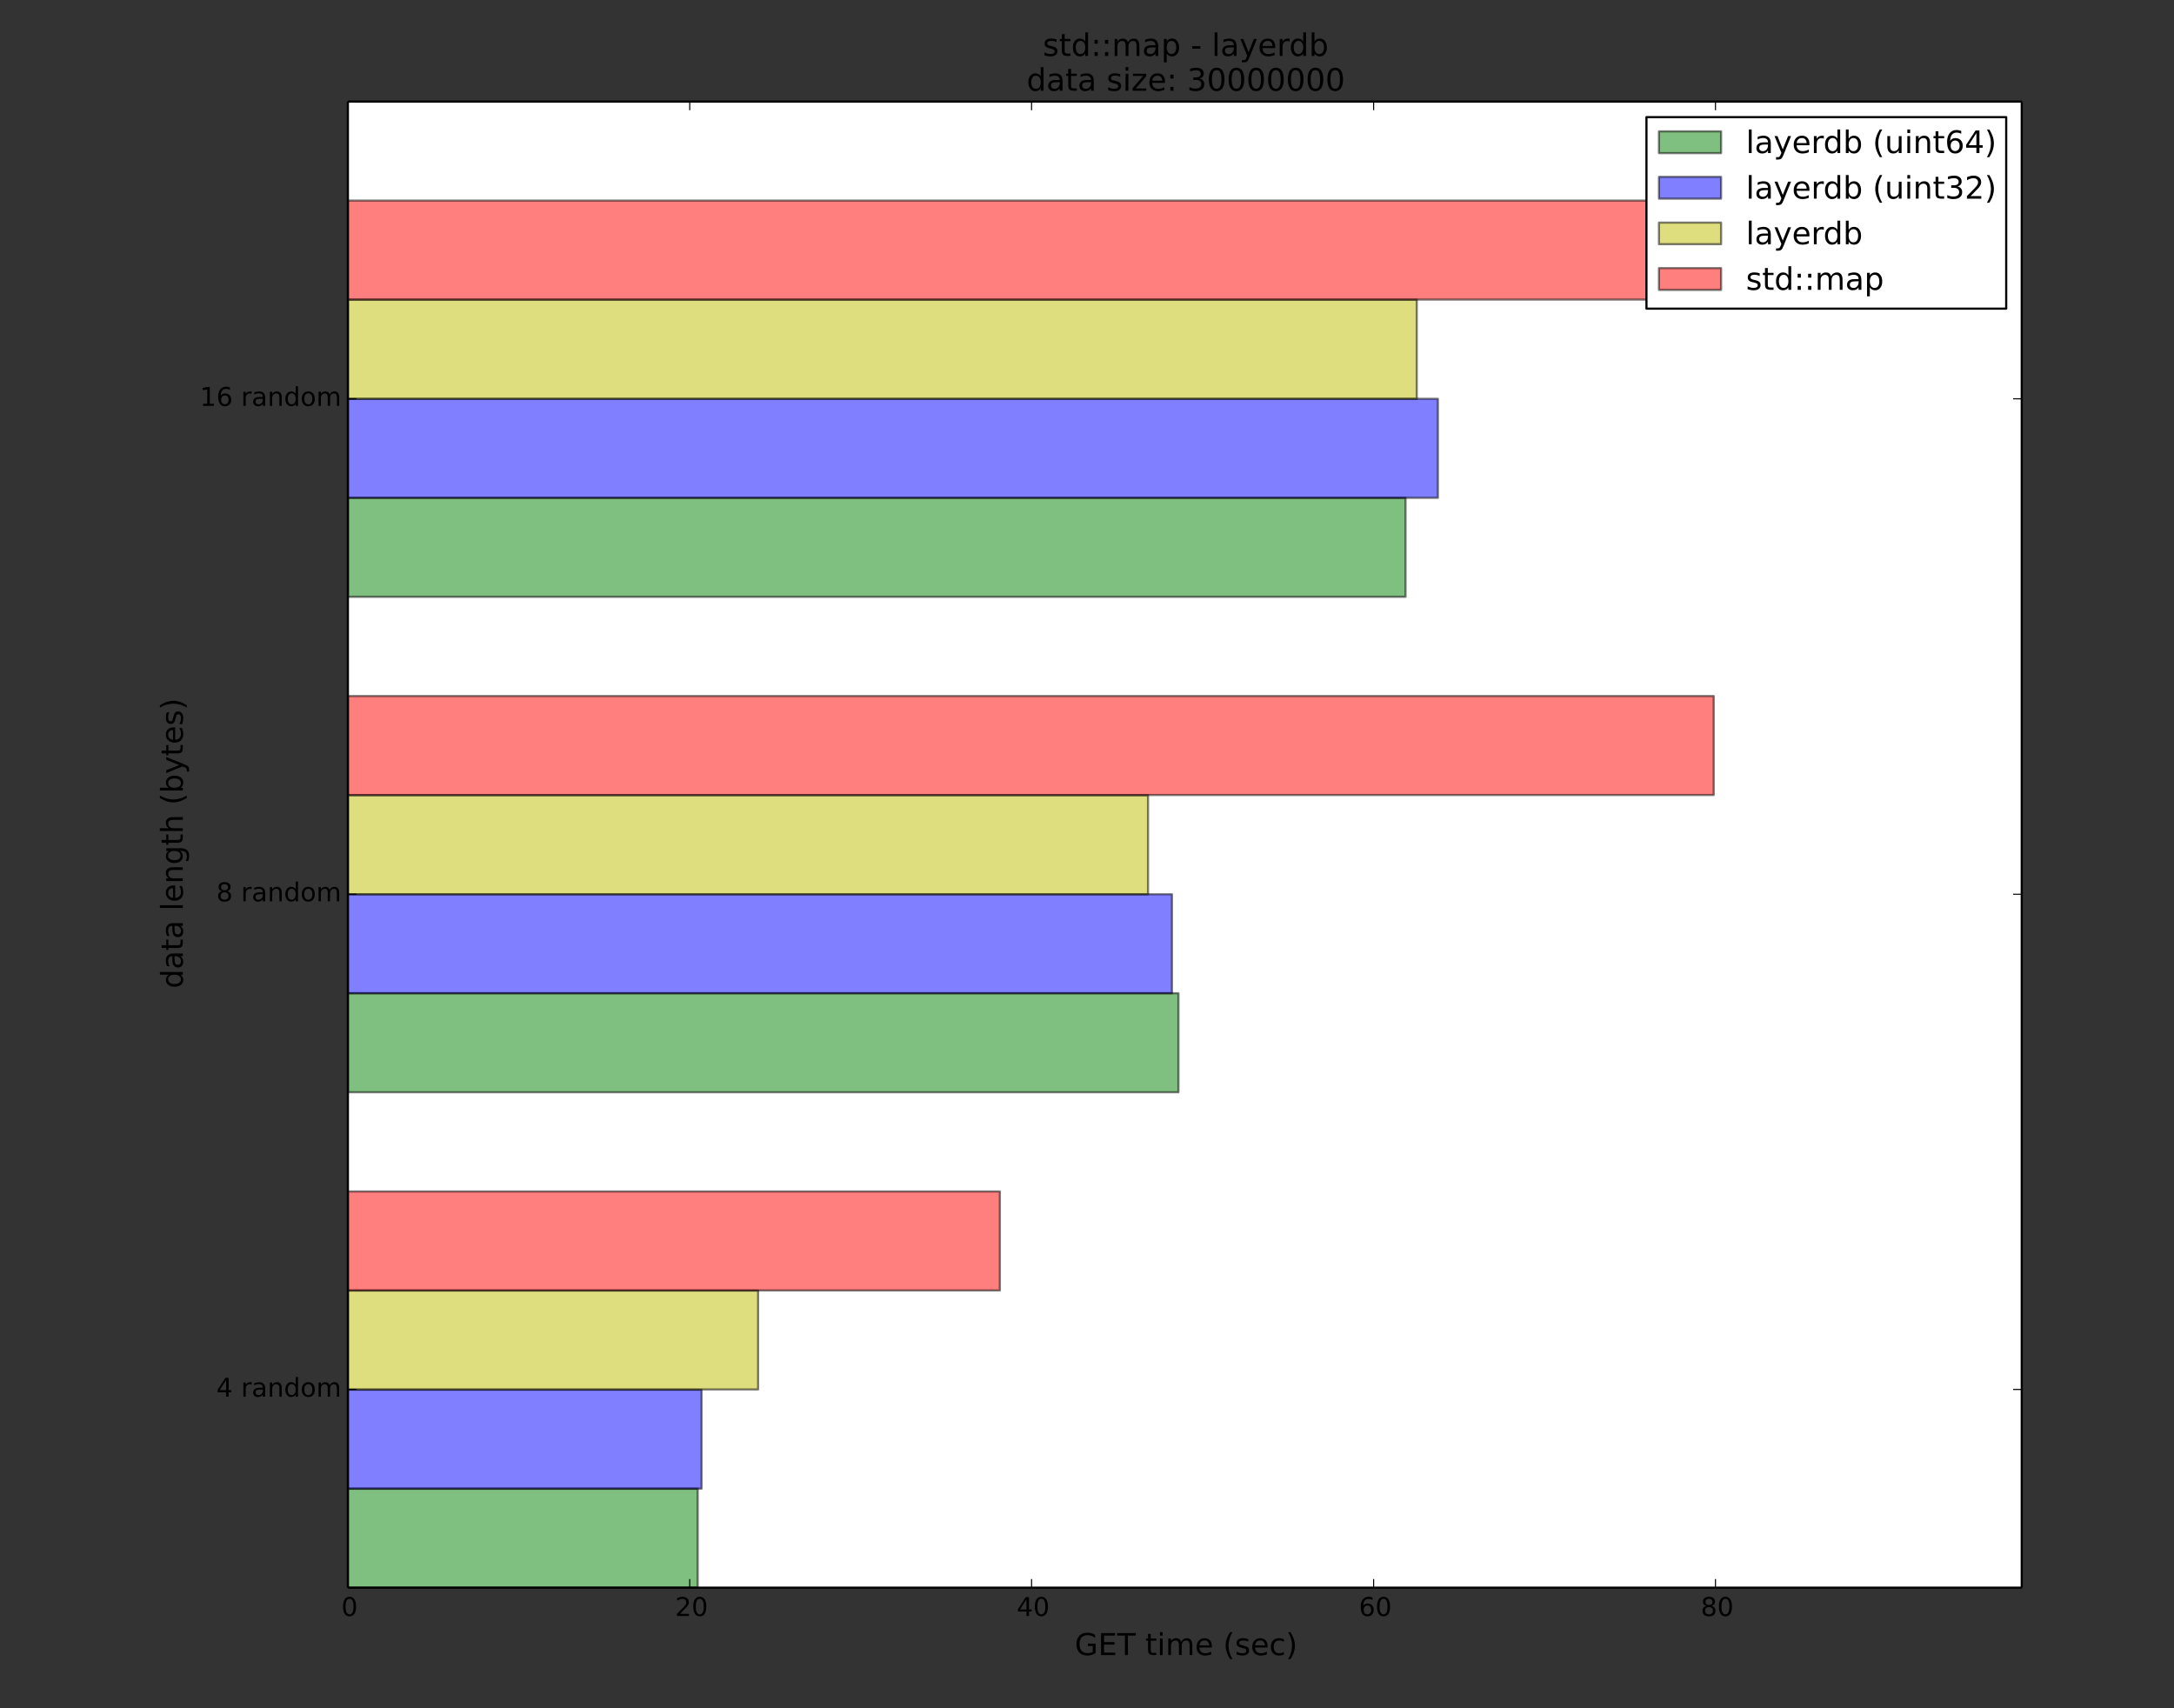 <?xml version="1.0" encoding="utf-8"?>
<!-- Generator: Adobe Illustrator 19.0.0, SVG Export Plug-In . SVG Version: 6.00 Build 0)  -->
<svg version="1.1" id="图层_1" xmlns="http://www.w3.org/2000/svg" xmlns:xlink="http://www.w3.org/1999/xlink" x="0px" y="0px"
	 viewBox="204 -46 1008 792" style="enable-background:new 204 -46 1008 792;" xml:space="preserve">
<rect x="204" y="-46" width="1008" height="792" fill="#333333" stroke="none"/>
<style type="text/css">
	.st0{fill:#FFFFFF;}
	.st1{opacity:0.5;clip-path:url(#SVGID_2_);fill:#008000;stroke:#000000;stroke-linejoin:round;enable-background:new    ;}
	.st2{opacity:0.5;clip-path:url(#SVGID_4_);fill:#008000;stroke:#000000;stroke-linejoin:round;enable-background:new    ;}
	.st3{opacity:0.5;clip-path:url(#SVGID_6_);fill:#008000;stroke:#000000;stroke-linejoin:round;enable-background:new    ;}
	.st4{opacity:0.5;clip-path:url(#SVGID_8_);fill:#0000FF;stroke:#000000;stroke-linejoin:round;enable-background:new    ;}
	.st5{opacity:0.5;clip-path:url(#SVGID_10_);fill:#0000FF;stroke:#000000;stroke-linejoin:round;enable-background:new    ;}
	.st6{opacity:0.5;clip-path:url(#SVGID_12_);fill:#0000FF;stroke:#000000;stroke-linejoin:round;enable-background:new    ;}
	.st7{opacity:0.5;clip-path:url(#SVGID_14_);fill:#BFBF00;stroke:#000000;stroke-linejoin:round;enable-background:new    ;}
	.st8{opacity:0.5;clip-path:url(#SVGID_16_);fill:#BFBF00;stroke:#000000;stroke-linejoin:round;enable-background:new    ;}
	.st9{opacity:0.5;clip-path:url(#SVGID_18_);fill:#BFBF00;stroke:#000000;stroke-linejoin:round;enable-background:new    ;}
	.st10{opacity:0.5;clip-path:url(#SVGID_20_);fill:#FF0000;stroke:#000000;stroke-linejoin:round;enable-background:new    ;}
	.st11{opacity:0.5;clip-path:url(#SVGID_22_);fill:#FF0000;stroke:#000000;stroke-linejoin:round;enable-background:new    ;}
	.st12{opacity:0.5;clip-path:url(#SVGID_24_);fill:#FF0000;stroke:#000000;stroke-linejoin:round;enable-background:new    ;}
	.st13{stroke:#000000;stroke-width:0.5;stroke-linejoin:round;}
	.st14{fill:none;stroke:#000000;stroke-linejoin:round;}
	.st15{fill:#FFFFFF;stroke:#000000;stroke-linejoin:round;}
	.st16{opacity:0.5;fill:#008000;stroke:#000000;stroke-linejoin:round;enable-background:new    ;}
	.st17{opacity:0.5;fill:#0000FF;stroke:#000000;stroke-linejoin:round;enable-background:new    ;}
	.st18{opacity:0.5;fill:#BFBF00;stroke:#000000;stroke-linejoin:round;enable-background:new    ;}
	.st19{opacity:0.5;fill:#FF0000;stroke:#000000;stroke-linejoin:round;enable-background:new    ;}
</style>
<g id="figure_1">
	<g id="axes_1">
		<g id="patch_2">
			<path class="st0" d="M365.3,690.1h776.2V1.1H365.3V690.1z"/>
		</g>
		<g id="patch_3">
			<g>
				<defs>
					<rect id="SVGID_1_" x="365.3" y="1.1" width="776.2" height="689"/>
				</defs>
				<clipPath id="SVGID_2_">
					<use xlink:href="#SVGID_1_"  style="overflow:visible;"/>
				</clipPath>
				<path class="st1" d="M365.3,690.1h162.2v-45.9H365.3V690.1z"/>
			</g>
		</g>
		<g id="patch_4">
			<g>
				<defs>
					<rect id="SVGID_3_" x="365.3" y="1.1" width="776.2" height="689"/>
				</defs>
				<clipPath id="SVGID_4_">
					<use xlink:href="#SVGID_3_"  style="overflow:visible;"/>
				</clipPath>
				<path class="st2" d="M365.3,460.4h385.1v-45.9H365.3V460.4z"/>
			</g>
		</g>
		<g id="patch_5">
			<g>
				<defs>
					<rect id="SVGID_5_" x="365.3" y="1.1" width="776.2" height="689"/>
				</defs>
				<clipPath id="SVGID_6_">
					<use xlink:href="#SVGID_5_"  style="overflow:visible;"/>
				</clipPath>
				<path class="st3" d="M365.3,230.7h490.4v-45.9H365.3V230.7z"/>
			</g>
		</g>
		<g id="patch_6">
			<g>
				<defs>
					<rect id="SVGID_7_" x="365.3" y="1.1" width="776.2" height="689"/>
				</defs>
				<clipPath id="SVGID_8_">
					<use xlink:href="#SVGID_7_"  style="overflow:visible;"/>
				</clipPath>
				<path class="st4" d="M365.3,644.2h164v-45.9h-164V644.2z"/>
			</g>
		</g>
		<g id="patch_7">
			<g>
				<defs>
					<rect id="SVGID_9_" x="365.3" y="1.1" width="776.2" height="689"/>
				</defs>
				<clipPath id="SVGID_10_">
					<use xlink:href="#SVGID_9_"  style="overflow:visible;"/>
				</clipPath>
				<path class="st5" d="M365.3,414.5h382.1v-45.9H365.3V414.5z"/>
			</g>
		</g>
		<g id="patch_8">
			<g>
				<defs>
					<rect id="SVGID_11_" x="365.3" y="1.1" width="776.2" height="689"/>
				</defs>
				<clipPath id="SVGID_12_">
					<use xlink:href="#SVGID_11_"  style="overflow:visible;"/>
				</clipPath>
				<path class="st6" d="M365.3,184.8h505.4v-45.9H365.3V184.8z"/>
			</g>
		</g>
		<g id="patch_9">
			<g>
				<defs>
					<rect id="SVGID_13_" x="365.3" y="1.1" width="776.2" height="689"/>
				</defs>
				<clipPath id="SVGID_14_">
					<use xlink:href="#SVGID_13_"  style="overflow:visible;"/>
				</clipPath>
				<path class="st7" d="M365.3,598.2h190.2v-45.9H365.3V598.2z"/>
			</g>
		</g>
		<g id="patch_10">
			<g>
				<defs>
					<rect id="SVGID_15_" x="365.3" y="1.1" width="776.2" height="689"/>
				</defs>
				<clipPath id="SVGID_16_">
					<use xlink:href="#SVGID_15_"  style="overflow:visible;"/>
				</clipPath>
				<path class="st8" d="M365.3,368.6h371v-45.9h-371V368.6z"/>
			</g>
		</g>
		<g id="patch_11">
			<g>
				<defs>
					<rect id="SVGID_17_" x="365.3" y="1.1" width="776.2" height="689"/>
				</defs>
				<clipPath id="SVGID_18_">
					<use xlink:href="#SVGID_17_"  style="overflow:visible;"/>
				</clipPath>
				<path class="st9" d="M365.3,138.9h495.6V92.9H365.3V138.9z"/>
			</g>
		</g>
		<g id="patch_12">
			<g>
				<defs>
					<rect id="SVGID_19_" x="365.3" y="1.1" width="776.2" height="689"/>
				</defs>
				<clipPath id="SVGID_20_">
					<use xlink:href="#SVGID_19_"  style="overflow:visible;"/>
				</clipPath>
				<path class="st10" d="M365.3,552.3h302.3v-45.9H365.3V552.3z"/>
			</g>
		</g>
		<g id="patch_13">
			<g>
				<defs>
					<rect id="SVGID_21_" x="365.3" y="1.1" width="776.2" height="689"/>
				</defs>
				<clipPath id="SVGID_22_">
					<use xlink:href="#SVGID_21_"  style="overflow:visible;"/>
				</clipPath>
				<path class="st11" d="M365.3,322.6h633.3v-45.9H365.3V322.6z"/>
			</g>
		</g>
		<g id="patch_14">
			<g>
				<defs>
					<rect id="SVGID_23_" x="365.3" y="1.1" width="776.2" height="689"/>
				</defs>
				<clipPath id="SVGID_24_">
					<use xlink:href="#SVGID_23_"  style="overflow:visible;"/>
				</clipPath>
				<path class="st12" d="M365.3,92.9h736.5V47H365.3V92.9z"/>
			</g>
		</g>
		<g id="matplotlib.axis_1">
			<g id="xtick_1">
				<g id="line2d_1">
					<g>
						<g>
							<path id="m93b0483c22" class="st13" d="M365.3,690.1v-4"/>
						</g>
					</g>
				</g>
				<g id="line2d_2">
					<g>
						<g>
							<path id="m741efc42ff" class="st13" d="M365.3,1.1v4"/>
						</g>
					</g>
				</g>
				<g id="text_1">
					<g transform="translate(158.257 710.078)scale(0.12 -0.12)">
						<g>
							<path id="BitstreamVeraSans-Roman-30" d="M1731.8,123.5c-5.1,0-8.9-2.5-11.5-7.5c-2.6-5-3.8-12.5-3.8-22.5
								c0-10,1.3-17.5,3.8-22.5c2.6-5,6.4-7.5,11.5-7.5c5.1,0,8.9,2.5,11.5,7.5c2.6,5,3.8,12.5,3.8,22.5c0,10-1.3,17.5-3.8,22.5
								C1740.7,121,1736.9,123.5,1731.8,123.5 M1731.8,131.3c8.2,0,14.4-3.2,18.7-9.7c4.3-6.5,6.5-15.8,6.5-28.1
								c0-12.3-2.2-21.6-6.5-28.1c-4.3-6.5-10.6-9.7-18.7-9.7c-8.2,0-14.4,3.2-18.7,9.7c-4.3,6.5-6.5,15.8-6.5,28.1
								c0,12.3,2.2,21.7,6.5,28.1C1717.4,128.1,1723.6,131.3,1731.8,131.3"/>
						</g>
					</g>
				</g>
			</g>
			<g id="xtick_2">
				<g id="line2d_3">
					<g>
						<g>
							<path id="m93b0483c22_1_" class="st13" d="M523.8,690.1v-4"/>
						</g>
					</g>
				</g>
				<g id="line2d_4">
					<g>
						<g>
							<path id="m741efc42ff_1_" class="st13" d="M523.8,1.1v4"/>
						</g>
					</g>
				</g>
				<g id="text_2">
					<g transform="translate(313.013 710.078)scale(0.12 -0.12)">
						<g>
							<path id="BitstreamVeraSans-Roman-32" d="M1719.2,65.4h34.4v-8.3h-46.3v8.3c3.7,3.9,8.8,9.1,15.3,15.6
								c6.5,6.5,10.5,10.7,12.2,12.6c3.2,3.5,5.4,6.5,6.6,9c1.3,2.5,1.9,4.9,1.9,7.2c0,3.9-1.4,7-4.1,9.5c-2.7,2.4-6.3,3.7-10.6,3.7
								c-3.1,0-6.4-0.5-9.8-1.6c-3.4-1.1-7.1-2.7-11-4.9v10c4,1.6,7.7,2.8,11.1,3.6c3.5,0.8,6.6,1.2,9.5,1.2
								c7.6,0,13.6-1.9,18.1-5.7c4.5-3.8,6.7-8.8,6.7-15.1c0-3-0.6-5.8-1.7-8.5c-1.1-2.7-3.2-5.8-6.1-9.5c-0.8-0.9-3.4-3.7-7.8-8.2
								C1733.3,79.8,1727.1,73.5,1719.2,65.4"/>
						</g>
						<g>
							<path id="BitstreamVeraSans-Roman-30_1_" d="M1795.4,123.5c-5.1,0-8.9-2.5-11.5-7.5c-2.6-5-3.8-12.5-3.8-22.5
								c0-10,1.3-17.5,3.8-22.5c2.6-5,6.4-7.5,11.5-7.5c5.1,0,8.9,2.5,11.5,7.5c2.6,5,3.8,12.5,3.8,22.5c0,10-1.3,17.5-3.8,22.5
								C1804.4,121,1800.5,123.5,1795.4,123.5 M1795.4,131.3c8.2,0,14.4-3.2,18.7-9.7c4.3-6.5,6.5-15.8,6.5-28.1
								c0-12.3-2.2-21.6-6.5-28.1c-4.3-6.5-10.6-9.7-18.7-9.7c-8.2,0-14.4,3.2-18.7,9.7c-4.3,6.5-6.5,15.8-6.5,28.1
								c0,12.3,2.2,21.7,6.5,28.1C1781,128.1,1787.2,131.3,1795.4,131.3"/>
						</g>
					</g>
				</g>
			</g>
			<g id="xtick_3">
				<g id="line2d_5">
					<g>
						<g>
							<path id="m93b0483c22_2_" class="st13" d="M682.3,690.1v-4"/>
						</g>
					</g>
				</g>
				<g id="line2d_6">
					<g>
						<g>
							<path id="m741efc42ff_2_" class="st13" d="M682.3,1.1v4"/>
						</g>
					</g>
				</g>
				<g id="text_3">
					<g transform="translate(471.396 710.078)scale(0.12 -0.12)">
						<g>
							<path id="BitstreamVeraSans-Roman-34" d="M1737.8,121.4l-24.9-38.9h24.9V121.4z M1735.2,130h12.4V82.5h10.4v-8.2h-10.4V57.1
								h-9.8v17.2h-32.9v9.5L1735.2,130z"/>
						</g>
						<g>
							<path id="BitstreamVeraSans-Roman-30_2_" d="M1795.4,123.5c-5.1,0-8.9-2.5-11.5-7.5c-2.6-5-3.8-12.5-3.8-22.5
								c0-10,1.3-17.5,3.8-22.5c2.6-5,6.4-7.5,11.5-7.5c5.1,0,8.9,2.5,11.5,7.5c2.6,5,3.8,12.5,3.8,22.5c0,10-1.3,17.5-3.8,22.5
								C1804.4,121,1800.5,123.5,1795.4,123.5 M1795.4,131.3c8.2,0,14.4-3.2,18.7-9.7c4.3-6.5,6.5-15.8,6.5-28.1
								c0-12.3-2.2-21.6-6.5-28.1c-4.3-6.5-10.6-9.7-18.7-9.7c-8.2,0-14.4,3.2-18.7,9.7c-4.3,6.5-6.5,15.8-6.5,28.1
								c0,12.3,2.2,21.7,6.5,28.1C1781,128.1,1787.2,131.3,1795.4,131.3"/>
						</g>
					</g>
				</g>
			</g>
			<g id="xtick_4">
				<g id="line2d_7">
					<g>
						<g>
							<path id="m93b0483c22_3_" class="st13" d="M840.9,690.1v-4"/>
						</g>
					</g>
				</g>
				<g id="line2d_8">
					<g>
						<g>
							<path id="m741efc42ff_3_" class="st13" d="M840.9,1.1v4"/>
						</g>
					</g>
				</g>
				<g id="text_4">
					<g transform="translate(630.051 710.078)scale(0.12 -0.12)">
						<g>
							<path id="BitstreamVeraSans-Roman-36" d="M1733,97.5c-4.4,0-7.9-1.5-10.5-4.5c-2.6-3-3.9-7.2-3.9-12.4
								c0-5.2,1.3-9.4,3.9-12.4c2.6-3,6.1-4.6,10.5-4.6c4.4,0,7.9,1.5,10.5,4.6c2.6,3.1,3.9,7.2,3.9,12.4c0,5.3-1.3,9.4-3.9,12.4
								C1740.9,96,1737.4,97.5,1733,97.5 M1752.6,128.4v-9c-2.5,1.2-5,2.1-7.5,2.7c-2.5,0.6-5,0.9-7.5,0.9c-6.5,0-11.5-2.2-14.9-6.6
								c-3.4-4.4-5.4-11-5.9-19.9c1.9,2.8,4.3,5,7.2,6.5c2.9,1.5,6.1,2.3,9.6,2.3c7.3,0,13.1-2.2,17.4-6.7
								c4.2-4.4,6.4-10.5,6.4-18.1c0-7.5-2.2-13.5-6.6-18c-4.4-4.5-10.3-6.8-17.7-6.8c-8.4,0-14.9,3.2-19.3,9.7
								c-4.5,6.5-6.7,15.8-6.7,28.1c0,11.5,2.7,20.7,8.2,27.6s12.8,10.3,22,10.3c2.5,0,5-0.2,7.5-0.7S1749.9,129.4,1752.6,128.4"/>
						</g>
						<g>
							<path id="BitstreamVeraSans-Roman-30_3_" d="M1795.4,123.5c-5.1,0-8.9-2.5-11.5-7.5c-2.6-5-3.8-12.5-3.8-22.5
								c0-10,1.3-17.5,3.8-22.5c2.6-5,6.4-7.5,11.5-7.5c5.1,0,8.9,2.5,11.5,7.5c2.6,5,3.8,12.5,3.8,22.5c0,10-1.3,17.5-3.8,22.5
								C1804.4,121,1800.5,123.5,1795.4,123.5 M1795.4,131.3c8.2,0,14.4-3.2,18.7-9.7c4.3-6.5,6.5-15.8,6.5-28.1
								c0-12.3-2.2-21.6-6.5-28.1c-4.3-6.5-10.6-9.7-18.7-9.7c-8.2,0-14.4,3.2-18.7,9.7c-4.3,6.5-6.5,15.8-6.5,28.1
								c0,12.3,2.2,21.7,6.5,28.1C1781,128.1,1787.2,131.3,1795.4,131.3"/>
						</g>
					</g>
				</g>
			</g>
			<g id="xtick_5">
				<g id="line2d_9">
					<g>
						<g>
							<path id="m93b0483c22_4_" class="st13" d="M999.4,690.1v-4"/>
						</g>
					</g>
				</g>
				<g id="line2d_10">
					<g>
						<g>
							<path id="m741efc42ff_4_" class="st13" d="M999.4,1.1v4"/>
						</g>
					</g>
				</g>
				<g id="text_5">
					<g transform="translate(788.568 710.078)scale(0.12 -0.12)">
						<g>
							<path id="BitstreamVeraSans-Roman-38" d="M1731.8,91.7c-4.7,0-8.4-1.3-11.1-3.8c-2.7-2.5-4-6-4-10.3c0-4.4,1.3-7.8,4-10.4
								c2.7-2.5,6.4-3.8,11.1-3.8s8.4,1.3,11.1,3.8c2.7,2.5,4.1,6,4.1,10.3c0,4.4-1.3,7.8-4,10.3
								C1740.2,90.5,1736.5,91.7,1731.8,91.7 M1721.9,95.9c-4.2,1-7.5,3-9.9,5.9c-2.4,2.9-3.5,6.4-3.5,10.6c0,5.8,2.1,10.4,6.2,13.8
								c4.2,3.4,9.8,5.1,17.1,5.1c7.3,0,13-1.7,17.1-5.1c4.1-3.4,6.2-8,6.2-13.8c0-4.2-1.2-7.7-3.5-10.6c-2.4-2.9-5.6-4.9-9.8-5.9
								c4.8-1.1,8.4-3.3,11.1-6.5c2.7-3.2,4-7.2,4-11.8c0-7.1-2.2-12.5-6.5-16.3c-4.3-3.8-10.5-5.7-18.5-5.7c-8,0-14.2,1.9-18.5,5.7
								c-4.3,3.8-6.5,9.2-6.5,16.3c0,4.6,1.3,8.6,4,11.8C1713.5,92.7,1717.2,94.8,1721.9,95.9 M1718.3,111.5c0-3.8,1.2-6.7,3.5-8.8
								c2.4-2.1,5.7-3.2,9.9-3.2c4.2,0,7.6,1.1,9.9,3.2c2.4,2.1,3.6,5.1,3.6,8.8c0,3.8-1.2,6.7-3.6,8.8c-2.4,2.1-5.7,3.2-9.9,3.2
								c-4.3,0-7.6-1.1-9.9-3.2C1719.5,118.2,1718.3,115.3,1718.3,111.5"/>
						</g>
						<g>
							<path id="BitstreamVeraSans-Roman-30_4_" d="M1795.4,123.5c-5.1,0-8.9-2.5-11.5-7.5c-2.6-5-3.8-12.5-3.8-22.5
								c0-10,1.3-17.5,3.8-22.5c2.6-5,6.4-7.5,11.5-7.5c5.1,0,8.9,2.5,11.5,7.5c2.6,5,3.8,12.5,3.8,22.5c0,10-1.3,17.5-3.8,22.5
								C1804.4,121,1800.5,123.5,1795.4,123.5 M1795.4,131.3c8.2,0,14.4-3.2,18.7-9.7c4.3-6.5,6.5-15.8,6.5-28.1
								c0-12.3-2.2-21.6-6.5-28.1c-4.3-6.5-10.6-9.7-18.7-9.7c-8.2,0-14.4,3.2-18.7,9.7c-4.3,6.5-6.5,15.8-6.5,28.1
								c0,12.3,2.2,21.7,6.5,28.1C1781,128.1,1787.2,131.3,1795.4,131.3"/>
						</g>
					</g>
				</g>
			</g>
			<g id="text_6">
				<g transform="translate(498.31 728.212)scale(0.14 -0.14)">
					<g>
						<path id="BitstreamVeraSans-Roman-47" d="M1516.7,59.4v19.6h-16.1V87h25.9V55.7c-3.8-2.7-8-4.7-12.6-6.1
							c-4.6-1.4-9.5-2.1-14.7-2.1c-11.4,0-20.3,3.3-26.8,10c-6.4,6.7-9.6,15.9-9.6,27.8c0,11.9,3.2,21.2,9.6,27.9
							c6.4,6.7,15.4,10,26.8,10c4.8,0,9.3-0.6,13.5-1.8c4.3-1.2,8.2-2.9,11.8-5.2v-10.5c-3.6,3.1-7.5,5.4-11.6,7
							c-4.1,1.6-8.4,2.3-12.9,2.3c-8.9,0-15.6-2.5-20.1-7.5c-4.5-5-6.7-12.4-6.7-22.3c0-9.8,2.2-17.2,6.7-22.2
							c4.5-5,11.2-7.5,20.1-7.5c3.5,0,6.6,0.3,9.3,0.9C1512,57.2,1514.5,58.1,1516.7,59.4"/>
					</g>
					<g>
						<path id="BitstreamVeraSans-Roman-45" d="M1544.4,121.9h46.1v-8.3h-36.2V92h34.7v-8.3h-34.7V57.2h37.1V49h-47V121.9z"/>
					</g>
					<g>
						<path id="BitstreamVeraSans-Roman-54" d="M1597.5,121.9h61.7v-8.3h-25.9V49h-9.9v64.6h-25.9V121.9z"/>
					</g>
					<g>
						<path id="BitstreamVeraSans-Roman-20" d="M1658.9,49"/>
					</g>
					<g>
						<path id="BitstreamVeraSans-Roman-74" d="M1709,119.2v-15.5h18.5v-7H1709V67c0-4.5,0.6-7.3,1.8-8.6c1.2-1.3,3.7-1.9,7.5-1.9
							h9.2V49h-9.2c-6.9,0-11.7,1.3-14.4,3.9c-2.6,2.6-4,7.3-4,14.1v29.7h-6.6v7h6.6v15.5H1709z"/>
					</g>
					<g>
						<path id="BitstreamVeraSans-Roman-69" d="M1739.3,103.6h9V49h-9V103.6z M1739.3,124.9h9v-11.4h-9V124.9z"/>
					</g>
					<g>
						<path id="BitstreamVeraSans-Roman-6d" d="M1809.7,93.1c2.2,4,4.9,7,8.1,8.9c3.1,1.9,6.8,2.9,11,2.9c5.7,0,10.1-2,13.2-6
							c3.1-4,4.6-9.6,4.6-17V49h-9v32.7c0,5.2-0.9,9.1-2.8,11.7c-1.9,2.5-4.7,3.8-8.5,3.8c-4.7,0-8.3-1.5-11-4.6
							c-2.7-3.1-4-7.3-4-12.6V49h-9v32.7c0,5.3-0.9,9.2-2.8,11.7c-1.9,2.5-4.7,3.8-8.6,3.8c-4.6,0-8.2-1.6-11-4.7
							c-2.7-3.1-4-7.3-4-12.6V49h-9v54.7h9v-8.5c2.1,3.4,4.5,5.8,7.4,7.4c2.9,1.6,6.3,2.4,10.2,2.4c4,0,7.4-1,10.1-3
							C1806.3,99.9,1808.3,97,1809.7,93.1"/>
					</g>
					<g>
						<path id="BitstreamVeraSans-Roman-65" d="M1911.3,78.5v-4.4H1870c0.4-6.2,2.3-10.9,5.6-14.1c3.3-3.2,8-4.9,13.9-4.9
							c3.4,0,6.8,0.4,10,1.3c3.2,0.8,6.5,2.1,9.7,3.8v-8.5c-3.2-1.4-6.5-2.4-9.9-3.1c-3.4-0.7-6.8-1.1-10.3-1.1
							c-8.7,0-15.6,2.5-20.7,7.6c-5.1,5.1-7.6,12-7.6,20.6c0,8.9,2.4,16,7.2,21.3c4.8,5.3,11.4,7.9,19.6,7.9
							c7.4,0,13.2-2.4,17.5-7.1C1909.2,93.1,1911.3,86.7,1911.3,78.5 M1902.3,81.2c-0.1,4.9-1.4,8.8-4.1,11.8
							c-2.7,2.9-6.2,4.4-10.7,4.4c-5,0-9-1.4-12-4.2s-4.7-6.8-5.2-12L1902.3,81.2z"/>
					</g>
					<g>
						<path id="BitstreamVeraSans-Roman-20_1_" d="M1916.6,49"/>
					</g>
					<g>
						<path id="BitstreamVeraSans-Roman-28" d="M1979.4,124.8c-4.4-7.5-7.6-14.9-9.7-22.2c-2.1-7.3-3.2-14.7-3.2-22.3
							c0-7.5,1.1-15,3.2-22.3s5.4-14.8,9.7-22.2h-7.8c-4.9,7.7-8.5,15.2-11,22.6c-2.4,7.4-3.6,14.7-3.6,22c0,7.3,1.2,14.6,3.6,21.9
							c2.4,7.4,6.1,14.9,11,22.6H1979.4z"/>
					</g>
					<g>
						<path id="BitstreamVeraSans-Roman-73" d="M2031.7,102v-8.5c-2.5,1.3-5.2,2.3-7.9,2.9c-2.7,0.7-5.6,1-8.5,1
							c-4.5,0-7.8-0.7-10-2c-2.2-1.4-3.3-3.4-3.3-6.2c0-2.1,0.8-3.7,2.4-4.9c1.6-1.2,4.8-2.3,9.6-3.4l3.1-0.7
							c6.4-1.4,10.9-3.3,13.6-5.8c2.7-2.5,4-6,4-10.4c0-5.1-2-9.1-6-12.1c-4-3-9.5-4.4-16.6-4.4c-2.9,0-6,0.3-9.2,0.9
							c-3.2,0.6-6.5,1.4-10,2.6v9.3c3.3-1.7,6.6-3,9.8-3.9c3.2-0.9,6.4-1.3,9.6-1.3c4.2,0,7.5,0.7,9.8,2.2c2.3,1.4,3.4,3.5,3.4,6.1
							c0,2.4-0.8,4.3-2.5,5.6c-1.6,1.3-5.2,2.6-10.8,3.8l-3.1,0.7c-5.6,1.2-9.6,3-12.1,5.4c-2.5,2.4-3.7,5.8-3.7,10
							c0,5.1,1.8,9.1,5.5,11.9c3.6,2.8,8.8,4.2,15.5,4.2c3.3,0,6.4-0.2,9.4-0.7C2026.5,103.7,2029.2,103,2031.7,102"/>
					</g>
					<g>
						<path id="BitstreamVeraSans-Roman-65_1_" d="M2095.7,78.5v-4.4h-41.3c0.4-6.2,2.3-10.9,5.6-14.1c3.3-3.2,8-4.9,13.9-4.9
							c3.4,0,6.8,0.4,10,1.3s6.5,2.1,9.7,3.8v-8.5c-3.2-1.4-6.5-2.4-9.9-3.1c-3.4-0.7-6.8-1.1-10.3-1.1c-8.7,0-15.6,2.5-20.7,7.6
							c-5.1,5.1-7.6,12-7.6,20.6c0,8.9,2.4,16,7.2,21.3c4.8,5.3,11.4,7.9,19.6,7.9c7.4,0,13.2-2.4,17.5-7.1
							C2093.6,93.1,2095.7,86.7,2095.7,78.5 M2086.7,81.2c-0.1,4.9-1.4,8.8-4.1,11.8c-2.7,2.9-6.2,4.4-10.7,4.4c-5,0-9-1.4-12-4.2
							s-4.7-6.8-5.2-12L2086.7,81.2z"/>
					</g>
					<g>
						<path id="BitstreamVeraSans-Roman-63" d="M2149.8,101.5v-8.4c-2.5,1.4-5.1,2.5-7.6,3.2c-2.6,0.7-5.1,1-7.7,1
							c-5.8,0-10.4-1.8-13.6-5.5c-3.2-3.7-4.8-8.9-4.8-15.5c0-6.7,1.6-11.9,4.8-15.6c3.2-3.7,7.8-5.5,13.6-5.5c2.6,0,5.2,0.3,7.7,1
							c2.6,0.7,5.1,1.7,7.6,3.2V51c-2.5-1.2-5.1-2-7.8-2.6c-2.7-0.6-5.5-0.9-8.6-0.9c-8.2,0-14.8,2.6-19.6,7.8
							c-4.8,5.2-7.3,12.2-7.3,21c0,8.9,2.4,15.9,7.3,21c4.9,5.1,11.6,7.7,20.2,7.7c2.8,0,5.5-0.3,8.1-0.9
							C2144.8,103.5,2147.3,102.7,2149.8,101.5"/>
					</g>
					<g>
						<path id="BitstreamVeraSans-Roman-29" d="M2164,124.8h7.8c4.9-7.7,8.5-15.2,11-22.6c2.4-7.4,3.6-14.7,3.6-21.9
							c0-7.3-1.2-14.6-3.6-22c-2.4-7.4-6.1-14.9-11-22.6h-7.8c4.3,7.5,7.6,14.9,9.7,22.2s3.2,14.8,3.2,22.3c0,7.5-1.1,14.9-3.2,22.3
							C2171.6,109.9,2168.4,117.3,2164,124.8"/>
					</g>
				</g>
			</g>
		</g>
		<g id="matplotlib.axis_2">
			<g id="ytick_1">
				<g id="line2d_11">
					<g>
						<g>
							<path id="m728421d6d4" class="st13" d="M365.3,598.2h4"/>
						</g>
					</g>
				</g>
				<g id="line2d_12">
					<g>
						<g>
							<path id="mcb0005524f" class="st13" d="M1141.4,598.2h-4"/>
						</g>
					</g>
				</g>
				<g id="text_7">
					<g transform="translate(100.308 608.399)scale(0.12 -0.12)">
						<g>
							<path id="BitstreamVeraSans-Roman-34_1_" d="M1737.8,121.4l-24.9-38.9h24.9V121.4z M1735.2,130h12.4V82.5h10.4v-8.2h-10.4
								V57.1h-9.8v17.2h-32.9v9.5L1735.2,130z"/>
						</g>
						<g>
							<path id="BitstreamVeraSans-Roman-20_2_" d="M1763.6,57.1"/>
						</g>
						<g>
							<path id="BitstreamVeraSans-Roman-72" d="M1836.5,103.4c-1,0.6-2.1,1-3.3,1.3c-1.2,0.3-2.5,0.4-3.9,0.4c-5.1,0-9-1.7-11.7-5
								s-4.1-8-4.1-14.2V57.1h-9v54.7h9v-8.5c1.9,3.3,4.4,5.8,7.4,7.4c3,1.6,6.7,2.4,11,2.4c0.6,0,1.3,0,2-0.1
								c0.8-0.1,1.6-0.2,2.5-0.4L1836.5,103.4z"/>
						</g>
						<g>
							<path id="BitstreamVeraSans-Roman-61" d="M1870.8,84.6c-7.3,0-12.3-0.8-15.1-2.5s-4.2-4.5-4.2-8.5c0-3.2,1.1-5.7,3.2-7.6
								c2.1-1.9,5-2.8,8.6-2.8c5,0,9,1.8,12,5.3c3,3.5,4.5,8.2,4.5,14.1v2H1870.8z M1888.7,88.3V57.1h-9v8.3
								c-2.1-3.3-4.6-5.8-7.7-7.3c-3.1-1.6-6.8-2.4-11.2-2.4c-5.6,0-10,1.6-13.4,4.7c-3.3,3.1-5,7.4-5,12.6c0,6.1,2.1,10.8,6.2,13.9
								c4.1,3.1,10.3,4.7,18.4,4.7h12.6v0.9c0,4.1-1.4,7.3-4.1,9.6c-2.7,2.3-6.5,3.4-11.5,3.4c-3.1,0-6.2-0.4-9.1-1.1
								c-3-0.8-5.8-1.9-8.5-3.4v8.3c3.3,1.3,6.5,2.2,9.6,2.8c3.1,0.6,6.1,1,9,1c7.9,0,13.8-2.1,17.7-6.2
								C1886.8,102.9,1888.7,96.6,1888.7,88.3"/>
						</g>
						<g>
							<path id="BitstreamVeraSans-Roman-6e" d="M1952.7,90.1v-33h-9v32.7c0,5.2-1,9-3,11.6c-2,2.6-5,3.9-9.1,3.9
								c-4.9,0-8.7-1.5-11.5-4.6c-2.8-3.1-4.2-7.3-4.2-12.6V57.1h-9v54.7h9v-8.5c2.2,3.3,4.7,5.8,7.6,7.4c2.9,1.6,6.3,2.4,10.1,2.4
								c6.3,0,11-1.9,14.2-5.8C1951.1,103.4,1952.7,97.7,1952.7,90.1"/>
						</g>
						<g>
							<path id="BitstreamVeraSans-Roman-64" d="M2006.6,103.5v29.6h9v-76h-9v8.2c-1.9-3.2-4.3-5.7-7.2-7.2
								c-2.9-1.6-6.3-2.4-10.4-2.4c-6.6,0-12,2.6-16.1,7.9c-4.1,5.3-6.2,12.2-6.2,20.8c0,8.6,2.1,15.5,6.2,20.8
								c4.2,5.3,9.5,7.9,16.1,7.9c4,0,7.5-0.8,10.4-2.4C2002.3,109.2,2004.7,106.8,2006.6,103.5 M1976,84.4c0-6.6,1.4-11.8,4.1-15.5
								c2.7-3.8,6.5-5.6,11.2-5.6s8.5,1.9,11.2,5.6c2.7,3.8,4.1,8.9,4.1,15.5c0,6.6-1.4,11.8-4.1,15.5c-2.7,3.8-6.5,5.6-11.2,5.6
								s-8.5-1.9-11.2-5.6C1977.3,96.2,1976,91,1976,84.4"/>
						</g>
						<g>
							<path id="BitstreamVeraSans-Roman-6f" d="M2055.3,105.5c-4.8,0-8.6-1.9-11.4-5.6c-2.8-3.8-4.2-8.9-4.2-15.5
								s1.4-11.7,4.2-15.5c2.8-3.8,6.6-5.6,11.5-5.6c4.8,0,8.6,1.9,11.4,5.7c2.8,3.8,4.2,8.9,4.2,15.4c0,6.5-1.4,11.6-4.2,15.4
								C2063.9,103.6,2060.1,105.5,2055.3,105.5 M2055.3,113.1c7.8,0,13.9-2.5,18.4-7.6c4.5-5.1,6.7-12.1,6.7-21.1
								c0-8.9-2.2-16-6.7-21.1c-4.5-5.1-10.6-7.6-18.4-7.6c-7.8,0-14,2.5-18.4,7.6c-4.4,5.1-6.7,12.1-6.7,21.1c0,9,2.2,16,6.7,21.1
								C2041.3,110.6,2047.4,113.1,2055.3,113.1"/>
						</g>
						<g>
							<path id="BitstreamVeraSans-Roman-6d_1_" d="M2137.8,101.3c2.2,4,4.9,7,8.1,8.9c3.1,1.9,6.8,2.9,11,2.9c5.7,0,10.1-2,13.2-6
								c3.1-4,4.6-9.6,4.6-17v-33h-9v32.7c0,5.2-0.9,9.1-2.8,11.7c-1.9,2.5-4.7,3.8-8.5,3.8c-4.7,0-8.3-1.5-11-4.6
								c-2.7-3.1-4-7.3-4-12.6V57.1h-9v32.7c0,5.3-0.9,9.2-2.8,11.7c-1.9,2.5-4.7,3.8-8.6,3.8c-4.6,0-8.2-1.6-11-4.7
								c-2.7-3.1-4-7.3-4-12.6V57.1h-9v54.7h9v-8.5c2.1,3.4,4.5,5.8,7.4,7.4s6.3,2.4,10.2,2.4c4,0,7.4-1,10.1-3
								C2134.4,108.1,2136.5,105.1,2137.8,101.3"/>
						</g>
					</g>
				</g>
			</g>
			<g id="ytick_2">
				<g id="line2d_13">
					<g>
						<g>
							<path id="m728421d6d4_1_" class="st13" d="M365.3,368.6h4"/>
						</g>
					</g>
				</g>
				<g id="line2d_14">
					<g>
						<g>
							<path id="mcb0005524f_1_" class="st13" d="M1141.4,368.6h-4"/>
						</g>
					</g>
				</g>
				<g id="text_8">
					<g transform="translate(100.308 378.719)scale(0.12 -0.12)">
						<g>
							<path id="BitstreamVeraSans-Roman-38_1_" d="M1731.8,91.7c-4.7,0-8.4-1.3-11.1-3.8c-2.7-2.5-4-6-4-10.3c0-4.4,1.3-7.8,4-10.4
								c2.7-2.5,6.4-3.8,11.1-3.8s8.4,1.3,11.1,3.8c2.7,2.5,4.1,6,4.1,10.3c0,4.4-1.3,7.8-4,10.3
								C1740.2,90.5,1736.5,91.7,1731.8,91.7 M1721.9,95.9c-4.2,1-7.5,3-9.9,5.9c-2.4,2.9-3.5,6.4-3.5,10.6c0,5.8,2.1,10.4,6.2,13.8
								c4.2,3.4,9.8,5.1,17.1,5.1c7.3,0,13-1.7,17.1-5.1c4.1-3.4,6.2-8,6.2-13.8c0-4.2-1.2-7.7-3.5-10.6c-2.4-2.9-5.6-4.9-9.8-5.9
								c4.8-1.1,8.4-3.3,11.1-6.5c2.7-3.2,4-7.2,4-11.8c0-7.1-2.2-12.5-6.5-16.3c-4.3-3.8-10.5-5.7-18.5-5.7c-8,0-14.2,1.9-18.5,5.7
								c-4.3,3.8-6.5,9.2-6.5,16.3c0,4.6,1.3,8.6,4,11.8C1713.5,92.7,1717.2,94.8,1721.9,95.9 M1718.3,111.5c0-3.8,1.2-6.7,3.5-8.8
								c2.4-2.1,5.7-3.2,9.9-3.2c4.2,0,7.6,1.1,9.9,3.2c2.4,2.1,3.6,5.1,3.6,8.8c0,3.8-1.2,6.7-3.6,8.8c-2.4,2.1-5.7,3.2-9.9,3.2
								c-4.3,0-7.6-1.1-9.9-3.2C1719.5,118.2,1718.3,115.3,1718.3,111.5"/>
						</g>
						<g>
							<path id="BitstreamVeraSans-Roman-20_3_" d="M1763.6,57.1"/>
						</g>
						<g>
							<path id="BitstreamVeraSans-Roman-72_1_" d="M1836.5,103.4c-1,0.6-2.1,1-3.3,1.3c-1.2,0.3-2.5,0.4-3.9,0.4
								c-5.1,0-9-1.7-11.7-5s-4.1-8-4.1-14.2V57.1h-9v54.7h9v-8.5c1.9,3.3,4.4,5.8,7.4,7.4c3,1.6,6.7,2.4,11,2.4c0.6,0,1.3,0,2-0.1
								c0.8-0.1,1.6-0.2,2.5-0.4L1836.5,103.4z"/>
						</g>
						<g>
							<path id="BitstreamVeraSans-Roman-61_1_" d="M1870.8,84.6c-7.3,0-12.3-0.8-15.1-2.5s-4.2-4.5-4.2-8.5c0-3.2,1.1-5.7,3.2-7.6
								c2.1-1.9,5-2.8,8.6-2.8c5,0,9,1.8,12,5.3c3,3.5,4.5,8.2,4.5,14.1v2H1870.8z M1888.7,88.3V57.1h-9v8.3
								c-2.1-3.3-4.6-5.8-7.7-7.3c-3.1-1.6-6.8-2.4-11.2-2.4c-5.6,0-10,1.6-13.4,4.7c-3.3,3.1-5,7.4-5,12.6c0,6.1,2.1,10.8,6.2,13.9
								c4.1,3.1,10.3,4.7,18.4,4.7h12.6v0.9c0,4.1-1.4,7.3-4.1,9.6c-2.7,2.3-6.5,3.4-11.5,3.4c-3.1,0-6.2-0.4-9.1-1.1
								c-3-0.8-5.8-1.9-8.5-3.4v8.3c3.3,1.3,6.5,2.2,9.6,2.8c3.1,0.6,6.1,1,9,1c7.9,0,13.8-2.1,17.7-6.2
								C1886.8,102.9,1888.7,96.6,1888.7,88.3"/>
						</g>
						<g>
							<path id="BitstreamVeraSans-Roman-6e_1_" d="M1952.7,90.1v-33h-9v32.7c0,5.2-1,9-3,11.6c-2,2.6-5,3.9-9.1,3.9
								c-4.9,0-8.7-1.5-11.5-4.6c-2.8-3.1-4.2-7.3-4.2-12.6V57.1h-9v54.7h9v-8.5c2.2,3.3,4.7,5.8,7.6,7.4c2.9,1.6,6.3,2.4,10.1,2.4
								c6.3,0,11-1.9,14.2-5.8C1951.1,103.4,1952.7,97.7,1952.7,90.1"/>
						</g>
						<g>
							<path id="BitstreamVeraSans-Roman-64_1_" d="M2006.6,103.5v29.6h9v-76h-9v8.2c-1.9-3.2-4.3-5.7-7.2-7.2
								c-2.9-1.6-6.3-2.4-10.4-2.4c-6.6,0-12,2.6-16.1,7.9c-4.1,5.3-6.2,12.2-6.2,20.8c0,8.6,2.1,15.5,6.2,20.8
								c4.2,5.3,9.5,7.9,16.1,7.9c4,0,7.5-0.8,10.4-2.4C2002.3,109.2,2004.7,106.8,2006.6,103.5 M1976,84.4c0-6.6,1.4-11.8,4.1-15.5
								c2.7-3.8,6.5-5.6,11.2-5.6s8.5,1.9,11.2,5.6c2.7,3.8,4.1,8.9,4.1,15.5c0,6.6-1.4,11.8-4.1,15.5c-2.7,3.8-6.5,5.6-11.2,5.6
								s-8.5-1.9-11.2-5.6C1977.3,96.2,1976,91,1976,84.4"/>
						</g>
						<g>
							<path id="BitstreamVeraSans-Roman-6f_1_" d="M2055.3,105.5c-4.8,0-8.6-1.9-11.4-5.6c-2.8-3.8-4.2-8.9-4.2-15.5
								s1.4-11.7,4.2-15.5c2.8-3.8,6.6-5.6,11.5-5.6c4.8,0,8.6,1.9,11.4,5.7c2.8,3.8,4.2,8.9,4.2,15.4c0,6.5-1.4,11.6-4.2,15.4
								C2063.9,103.6,2060.1,105.5,2055.3,105.5 M2055.3,113.1c7.8,0,13.9-2.5,18.4-7.6c4.5-5.1,6.7-12.1,6.7-21.1
								c0-8.9-2.2-16-6.7-21.1c-4.5-5.1-10.6-7.6-18.4-7.6c-7.8,0-14,2.5-18.4,7.6c-4.4,5.1-6.7,12.1-6.7,21.1c0,9,2.2,16,6.7,21.1
								C2041.3,110.6,2047.4,113.1,2055.3,113.1"/>
						</g>
						<g>
							<path id="BitstreamVeraSans-Roman-6d_2_" d="M2137.8,101.3c2.2,4,4.9,7,8.1,8.9c3.1,1.9,6.8,2.9,11,2.9c5.7,0,10.1-2,13.2-6
								c3.1-4,4.6-9.6,4.6-17v-33h-9v32.7c0,5.2-0.9,9.1-2.8,11.7c-1.9,2.5-4.7,3.8-8.5,3.8c-4.7,0-8.3-1.5-11-4.6
								c-2.7-3.1-4-7.3-4-12.6V57.1h-9v32.7c0,5.3-0.9,9.2-2.8,11.7c-1.9,2.5-4.7,3.8-8.6,3.8c-4.6,0-8.2-1.6-11-4.7
								c-2.7-3.1-4-7.3-4-12.6V57.1h-9v54.7h9v-8.5c2.1,3.4,4.5,5.8,7.4,7.4s6.3,2.4,10.2,2.4c4,0,7.4-1,10.1-3
								C2134.4,108.1,2136.5,105.1,2137.8,101.3"/>
						</g>
					</g>
				</g>
			</g>
			<g id="ytick_3">
				<g id="line2d_15">
					<g>
						<g>
							<path id="m728421d6d4_2_" class="st13" d="M365.3,138.9h4"/>
						</g>
					</g>
				</g>
				<g id="line2d_16">
					<g>
						<g>
							<path id="mcb0005524f_2_" class="st13" d="M1141.4,138.9h-4"/>
						</g>
					</g>
				</g>
				<g id="text_9">
					<g transform="translate(92.673 149.039)scale(0.12 -0.12)">
						<g>
							<path id="BitstreamVeraSans-Roman-31" d="M1712.4,65.4h16.1V121l-17.5-3.5v9l17.4,3.5h9.9V65.4h16.1v-8.3h-42V65.4z"/>
						</g>
						<g>
							<path id="BitstreamVeraSans-Roman-36_1_" d="M1796.6,97.5c-4.4,0-7.9-1.5-10.5-4.5c-2.6-3-3.9-7.2-3.9-12.4
								c0-5.2,1.3-9.4,3.9-12.4c2.6-3,6.1-4.6,10.5-4.6c4.4,0,7.9,1.5,10.5,4.6c2.6,3.1,3.9,7.2,3.9,12.4c0,5.3-1.3,9.4-3.9,12.4
								C1804.6,96,1801.1,97.5,1796.6,97.5 M1816.2,128.4v-9c-2.5,1.2-5,2.1-7.5,2.7c-2.5,0.6-5,0.9-7.5,0.9
								c-6.5,0-11.5-2.2-14.9-6.6c-3.4-4.4-5.4-11-5.9-19.9c1.9,2.8,4.3,5,7.2,6.5c2.9,1.5,6.1,2.3,9.6,2.3c7.3,0,13.1-2.2,17.4-6.7
								c4.2-4.4,6.4-10.5,6.4-18.1c0-7.5-2.2-13.5-6.6-18c-4.4-4.5-10.3-6.8-17.7-6.8c-8.4,0-14.9,3.2-19.3,9.7
								c-4.5,6.5-6.7,15.8-6.7,28.1c0,11.5,2.7,20.7,8.2,27.6c5.5,6.9,12.8,10.3,22,10.3c2.5,0,5-0.2,7.5-0.7
								C1810.8,130.1,1813.5,129.4,1816.2,128.4"/>
						</g>
						<g>
							<path id="BitstreamVeraSans-Roman-20_4_" d="M1827.2,57.1"/>
						</g>
						<g>
							<path id="BitstreamVeraSans-Roman-72_2_" d="M1900.1,103.4c-1,0.6-2.1,1-3.3,1.3c-1.2,0.3-2.5,0.4-3.9,0.4
								c-5.1,0-9-1.7-11.7-5c-2.7-3.3-4.1-8-4.1-14.2V57.1h-9v54.7h9v-8.5c1.9,3.3,4.4,5.8,7.4,7.4c3,1.6,6.7,2.4,11,2.4
								c0.6,0,1.3,0,2-0.1c0.8-0.1,1.6-0.2,2.5-0.4L1900.1,103.4z"/>
						</g>
						<g>
							<path id="BitstreamVeraSans-Roman-61_2_" d="M1934.4,84.6c-7.3,0-12.3-0.8-15.1-2.5s-4.2-4.5-4.2-8.5c0-3.2,1.1-5.7,3.2-7.6
								c2.1-1.9,5-2.8,8.6-2.8c5,0,9,1.8,12,5.3c3,3.5,4.5,8.2,4.5,14.1v2H1934.4z M1952.3,88.3V57.1h-9v8.3
								c-2.1-3.3-4.6-5.8-7.7-7.3c-3.1-1.6-6.8-2.4-11.2-2.4c-5.6,0-10,1.6-13.4,4.7c-3.3,3.1-5,7.4-5,12.6c0,6.1,2.1,10.8,6.2,13.9
								c4.1,3.1,10.3,4.7,18.4,4.7h12.6v0.9c0,4.1-1.4,7.3-4.1,9.6c-2.7,2.3-6.5,3.4-11.5,3.4c-3.1,0-6.2-0.4-9.1-1.1
								c-3-0.8-5.8-1.9-8.5-3.4v8.3c3.3,1.3,6.5,2.2,9.6,2.8c3.1,0.6,6.1,1,9,1c7.9,0,13.8-2.1,17.7-6.2
								C1950.4,102.9,1952.3,96.6,1952.3,88.3"/>
						</g>
						<g>
							<path id="BitstreamVeraSans-Roman-6e_2_" d="M2016.3,90.1v-33h-9v32.7c0,5.2-1,9-3,11.6c-2,2.6-5,3.9-9.1,3.9
								c-4.9,0-8.7-1.5-11.5-4.6c-2.8-3.1-4.2-7.3-4.2-12.6V57.1h-9v54.7h9v-8.5c2.2,3.3,4.7,5.8,7.6,7.4c2.9,1.6,6.3,2.4,10.1,2.4
								c6.3,0,11-1.9,14.2-5.8C2014.7,103.4,2016.3,97.7,2016.3,90.1"/>
						</g>
						<g>
							<path id="BitstreamVeraSans-Roman-64_2_" d="M2070.2,103.5v29.6h9v-76h-9v8.2c-1.9-3.3-4.3-5.7-7.2-7.2
								c-2.9-1.6-6.3-2.4-10.4-2.4c-6.6,0-12,2.6-16.1,7.9c-4.1,5.3-6.2,12.2-6.2,20.8c0,8.6,2.1,15.5,6.2,20.8
								c4.2,5.3,9.5,7.9,16.1,7.9c4,0,7.5-0.8,10.4-2.4C2065.9,109.2,2068.3,106.8,2070.2,103.5 M2039.6,84.4
								c0-6.6,1.4-11.8,4.1-15.5c2.7-3.8,6.5-5.6,11.2-5.6s8.5,1.9,11.2,5.6c2.7,3.8,4.1,8.9,4.1,15.5c0,6.6-1.4,11.8-4.1,15.5
								c-2.7,3.8-6.5,5.6-11.2,5.6s-8.5-1.9-11.2-5.6C2041,96.2,2039.6,91,2039.6,84.4"/>
						</g>
						<g>
							<path id="BitstreamVeraSans-Roman-6f_2_" d="M2118.9,105.5c-4.8,0-8.6-1.9-11.4-5.6s-4.2-8.9-4.2-15.5
								c0-6.5,1.4-11.7,4.2-15.5c2.8-3.8,6.6-5.6,11.5-5.6c4.8,0,8.6,1.9,11.4,5.7c2.8,3.8,4.2,8.9,4.2,15.4
								c0,6.5-1.4,11.6-4.2,15.4C2127.5,103.6,2123.7,105.5,2118.9,105.5 M2118.9,113.1c7.8,0,13.9-2.5,18.4-7.6
								c4.5-5.1,6.7-12.1,6.7-21.1c0-8.9-2.2-16-6.7-21.1c-4.5-5.1-10.6-7.6-18.4-7.6c-7.8,0-14,2.5-18.4,7.6
								c-4.4,5.1-6.7,12.1-6.7,21.1c0,9,2.2,16,6.7,21.1C2104.9,110.6,2111,113.1,2118.9,113.1"/>
						</g>
						<g>
							<path id="BitstreamVeraSans-Roman-6d_3_" d="M2201.5,101.3c2.2,4,4.9,7,8.1,8.9c3.1,1.9,6.8,2.9,11,2.9c5.7,0,10.1-2,13.2-6
								c3.1-4,4.6-9.6,4.6-17v-33h-9v32.7c0,5.2-0.9,9.1-2.8,11.7c-1.9,2.5-4.7,3.8-8.5,3.8c-4.7,0-8.3-1.5-11-4.6
								c-2.7-3.1-4-7.3-4-12.6V57.1h-9v32.7c0,5.3-0.9,9.2-2.8,11.7c-1.9,2.5-4.7,3.8-8.6,3.8c-4.6,0-8.2-1.6-11-4.7
								c-2.7-3.1-4-7.3-4-12.6V57.1h-9v54.7h9v-8.5c2.1,3.4,4.5,5.8,7.4,7.4s6.3,2.4,10.2,2.4c4,0,7.4-1,10.1-3
								C2198.1,108.1,2200.1,105.1,2201.5,101.3"/>
						</g>
					</g>
				</g>
			</g>
			<g id="text_10">
				<g transform="translate(84.762 419.115)rotate(-90.0)scale(0.14 -0.14)">
					<g>
						<path id="BitstreamVeraSans-Roman-64_3_" d="M94.4-1410.8v29.6h9v-76h-9v8.2c-1.9-3.2-4.3-5.7-7.2-7.2
							c-2.9-1.6-6.3-2.4-10.4-2.4c-6.6,0-12,2.6-16.1,7.9c-4.1,5.3-6.2,12.2-6.2,20.8s2.1,15.5,6.2,20.8c4.2,5.3,9.5,7.9,16.1,7.9
							c4,0,7.5-0.8,10.4-2.4C90.1-1405.1,92.5-1407.5,94.4-1410.8 M63.7-1429.8c0-6.6,1.4-11.8,4.1-15.5c2.7-3.8,6.5-5.6,11.2-5.6
							c4.7,0,8.5,1.9,11.2,5.6c2.7,3.8,4.1,8.9,4.1,15.5c0,6.6-1.4,11.8-4.1,15.5c-2.7,3.8-6.5,5.6-11.2,5.6
							c-4.8,0-8.5-1.9-11.2-5.6C65.1-1418.1,63.7-1423.2,63.7-1429.8"/>
					</g>
					<g>
						<path id="BitstreamVeraSans-Roman-61_3_" d="M146.7-1429.7c-7.3,0-12.3-0.8-15.1-2.5s-4.2-4.5-4.2-8.5c0-3.2,1.1-5.7,3.2-7.6
							c2.1-1.9,5-2.8,8.6-2.8c5,0,9,1.8,12,5.3c3,3.5,4.5,8.2,4.5,14.1v2H146.7z M164.6-1425.9v-31.2h-9v8.3
							c-2.1-3.3-4.6-5.8-7.7-7.3c-3.1-1.6-6.8-2.4-11.2-2.4c-5.6,0-10,1.6-13.4,4.7c-3.3,3.1-5,7.4-5,12.6c0,6.1,2.1,10.8,6.2,13.9
							c4.1,3.1,10.3,4.7,18.4,4.7h12.6v0.9c0,4.1-1.4,7.3-4.1,9.6c-2.7,2.3-6.5,3.4-11.5,3.4c-3.1,0-6.2-0.4-9.1-1.1
							c-3-0.8-5.8-1.9-8.5-3.4v8.3c3.3,1.3,6.5,2.2,9.6,2.8c3.1,0.6,6.1,1,9,1c7.9,0,13.8-2.1,17.7-6.2
							C162.7-1411.4,164.6-1417.6,164.6-1425.9"/>
					</g>
					<g>
						<path id="BitstreamVeraSans-Roman-74_1_" d="M192-1386.9v-15.5h18.5v-7H192v-29.7c0-4.5,0.6-7.3,1.8-8.6
							c1.2-1.3,3.7-1.9,7.5-1.9h9.2v-7.5h-9.2c-6.9,0-11.7,1.3-14.4,3.9c-2.6,2.6-4,7.3-4,14.1v29.7h-6.6v7h6.6v15.5H192z"/>
					</g>
					<g>
						<path id="BitstreamVeraSans-Roman-61_4_" d="M247.2-1429.7c-7.3,0-12.3-0.8-15.1-2.5s-4.2-4.5-4.2-8.5c0-3.2,1.1-5.7,3.2-7.6
							c2.1-1.9,5-2.8,8.6-2.8c5,0,9,1.8,12,5.3c3,3.5,4.5,8.2,4.5,14.1v2H247.2z M265.1-1425.9v-31.2h-9v8.3
							c-2.1-3.3-4.6-5.8-7.7-7.3c-3.1-1.6-6.8-2.4-11.2-2.4c-5.6,0-10,1.6-13.4,4.7c-3.3,3.1-5,7.4-5,12.6c0,6.1,2.1,10.8,6.2,13.9
							c4.1,3.1,10.3,4.7,18.4,4.7h12.6v0.9c0,4.1-1.4,7.3-4.1,9.6c-2.7,2.3-6.5,3.4-11.5,3.4c-3.1,0-6.2-0.4-9.1-1.1
							c-3-0.8-5.8-1.9-8.5-3.4v8.3c3.3,1.3,6.5,2.2,9.6,2.8c3.1,0.6,6.1,1,9,1c7.9,0,13.8-2.1,17.7-6.2
							C263.2-1411.4,265.1-1417.6,265.1-1425.9"/>
					</g>
					<g>
						<path id="BitstreamVeraSans-Roman-20_5_" d="M274.2-1457.1"/>
					</g>
					<g>
						<path id="BitstreamVeraSans-Roman-6c" d="M315.4-1381.2h9v-76h-9V-1381.2z"/>
					</g>
					<g>
						<path id="BitstreamVeraSans-Roman-65_2_" d="M390-1427.5v-4.4h-41.3c0.4-6.2,2.3-10.9,5.6-14.1c3.3-3.2,8-4.9,13.9-4.9
							c3.4,0,6.8,0.4,10,1.3c3.2,0.8,6.5,2.1,9.7,3.8v-8.5c-3.2-1.4-6.5-2.4-9.9-3.1c-3.4-0.7-6.8-1.1-10.3-1.1
							c-8.7,0-15.6,2.5-20.7,7.6c-5.1,5.1-7.6,12-7.6,20.6c0,8.9,2.4,16,7.2,21.3c4.8,5.3,11.4,7.9,19.6,7.9
							c7.4,0,13.2-2.4,17.5-7.1C387.8-1413,390-1419.4,390-1427.5 M381-1424.9c-0.1,4.9-1.4,8.8-4.1,11.8c-2.7,2.9-6.2,4.4-10.7,4.4
							c-5,0-9-1.4-12-4.2c-3-2.8-4.7-6.8-5.2-12L381-1424.9z"/>
					</g>
					<g>
						<path id="BitstreamVeraSans-Roman-6e_3_" d="M450.2-1424.1v-33h-9v32.7c0,5.2-1,9-3,11.6c-2,2.6-5,3.9-9.1,3.9
							c-4.9,0-8.7-1.5-11.5-4.6c-2.8-3.1-4.2-7.3-4.2-12.6v-30.9h-9v54.7h9v-8.5c2.2,3.3,4.7,5.8,7.6,7.4c2.9,1.6,6.3,2.4,10.1,2.4
							c6.3,0,11-1.9,14.2-5.8C448.6-1410.9,450.2-1416.6,450.2-1424.1"/>
					</g>
					<g>
						<path id="BitstreamVeraSans-Roman-67" d="M504.1-1429.2c0,6.5-1.3,11.6-4,15.1c-2.7,3.6-6.4,5.4-11.3,5.4
							c-4.8,0-8.6-1.8-11.2-5.4c-2.7-3.6-4-8.6-4-15.1c0-6.5,1.3-11.5,4-15.1c2.7-3.6,6.4-5.4,11.2-5.4c4.9,0,8.6,1.8,11.3,5.4
							C502.7-1440.7,504.1-1435.6,504.1-1429.2 M513.1-1450.4c0-9.3-2.1-16.2-6.2-20.8c-4.1-4.5-10.5-6.8-19-6.8
							c-3.2,0-6.1,0.2-8.9,0.7c-2.8,0.5-5.5,1.2-8.2,2.2v8.7c2.6-1.4,5.2-2.5,7.8-3.2c2.6-0.7,5.2-1,7.9-1c5.9,0,10.3,1.5,13.2,4.6
							c2.9,3.1,4.4,7.7,4.4,13.9v4.5c-1.9-3.2-4.2-5.6-7.1-7.2c-2.9-1.6-6.4-2.4-10.4-2.4c-6.7,0-12.1,2.6-16.2,7.7
							c-4.1,5.1-6.2,11.9-6.2,20.3c0,8.5,2.1,15.2,6.2,20.3c4.1,5.1,9.5,7.7,16.2,7.7c4,0,7.5-0.8,10.4-2.4c2.9-1.6,5.3-4,7.1-7.2
							v8.3h9V-1450.4z"/>
					</g>
					<g>
						<path id="BitstreamVeraSans-Roman-74_2_" d="M540.5-1386.9v-15.5H559v-7h-18.5v-29.7c0-4.5,0.6-7.3,1.8-8.6
							c1.2-1.3,3.7-1.9,7.5-1.9h9.2v-7.5h-9.2c-6.9,0-11.7,1.3-14.4,3.9c-2.6,2.6-4,7.3-4,14.1v29.7h-6.6v7h6.6v15.5H540.5z"/>
					</g>
					<g>
						<path id="BitstreamVeraSans-Roman-68" d="M616.2-1424.1v-33h-9v32.7c0,5.2-1,9-3,11.6c-2,2.6-5,3.9-9.1,3.9
							c-4.9,0-8.7-1.5-11.5-4.6c-2.8-3.1-4.2-7.3-4.2-12.6v-30.9h-9v76h9v-29.8c2.2,3.3,4.7,5.8,7.6,7.4c2.9,1.6,6.3,2.4,10.1,2.4
							c6.3,0,11-1.9,14.2-5.8C614.6-1410.9,616.2-1416.6,616.2-1424.1"/>
					</g>
					<g>
						<path id="BitstreamVeraSans-Roman-20_6_" d="M624.7-1457.1"/>
					</g>
					<g>
						<path id="BitstreamVeraSans-Roman-28_1_" d="M687.5-1381.3c-4.4-7.5-7.6-14.9-9.7-22.2c-2.1-7.3-3.2-14.7-3.2-22.3
							c0-7.5,1.1-15,3.2-22.3c2.1-7.4,5.4-14.8,9.7-22.2h-7.8c-4.9,7.7-8.5,15.2-11,22.6c-2.4,7.4-3.6,14.7-3.6,22
							c0,7.3,1.2,14.6,3.6,21.9c2.4,7.4,6.1,14.9,11,22.6H687.5z"/>
					</g>
					<g>
						<path id="BitstreamVeraSans-Roman-62" d="M744.2-1429.8c0,6.6-1.4,11.8-4.1,15.5c-2.7,3.8-6.5,5.6-11.2,5.6
							c-4.8,0-8.5-1.9-11.2-5.6c-2.7-3.8-4.1-8.9-4.1-15.5c0-6.6,1.4-11.8,4.1-15.5c2.7-3.8,6.5-5.6,11.2-5.6
							c4.8,0,8.5,1.9,11.2,5.6C742.9-1441.6,744.2-1436.5,744.2-1429.8 M713.6-1410.8c1.9,3.2,4.3,5.7,7.2,7.2
							c2.9,1.6,6.3,2.4,10.3,2.4c6.6,0,12-2.6,16.2-7.9c4.2-5.3,6.2-12.2,6.2-20.8s-2.1-15.5-6.2-20.8c-4.1-5.3-9.5-7.9-16.2-7.9
							c-4,0-7.4,0.8-10.3,2.4c-2.9,1.6-5.3,4-7.2,7.2v-8.2h-9v76h9V-1410.8z"/>
					</g>
					<g>
						<path id="BitstreamVeraSans-Roman-79" d="M791.2-1462.2c-2.5-6.5-5-10.8-7.4-12.7c-2.4-2-5.6-3-9.7-3h-7.2v7.5h5.3
							c2.5,0,4.4,0.6,5.8,1.8c1.4,1.2,2.9,3.9,4.5,8.3l1.6,4.1l-22.1,53.8h9.5l17.1-42.8l17.1,42.8h9.5L791.2-1462.2z"/>
					</g>
					<g>
						<path id="BitstreamVeraSans-Roman-74_3_" d="M836.5-1386.9v-15.5H855v-7h-18.5v-29.7c0-4.5,0.6-7.3,1.8-8.6
							c1.2-1.3,3.7-1.9,7.5-1.9h9.2v-7.5h-9.2c-6.9,0-11.7,1.3-14.4,3.9c-2.6,2.6-4,7.3-4,14.1v29.7h-6.6v7h6.6v15.5H836.5z"/>
					</g>
					<g>
						<path id="BitstreamVeraSans-Roman-65_3_" d="M913.6-1427.5v-4.4h-41.3c0.4-6.2,2.3-10.9,5.6-14.1c3.3-3.2,8-4.9,13.9-4.9
							c3.4,0,6.8,0.4,10,1.3s6.5,2.1,9.7,3.8v-8.5c-3.2-1.4-6.5-2.4-9.9-3.1c-3.4-0.7-6.8-1.1-10.3-1.1c-8.7,0-15.6,2.5-20.7,7.6
							c-5.1,5.1-7.6,12-7.6,20.6c0,8.9,2.4,16,7.2,21.3c4.8,5.3,11.4,7.9,19.6,7.9c7.4,0,13.2-2.4,17.5-7.1
							C911.5-1413,913.6-1419.4,913.6-1427.5 M904.6-1424.9c-0.1,4.9-1.4,8.8-4.1,11.8c-2.7,2.9-6.2,4.4-10.7,4.4c-5,0-9-1.4-12-4.2
							c-3-2.8-4.7-6.8-5.2-12L904.6-1424.9z"/>
					</g>
					<g>
						<path id="BitstreamVeraSans-Roman-73_1_" d="M963.2-1404.1v-8.5c-2.5,1.3-5.2,2.3-7.9,2.9c-2.7,0.7-5.6,1-8.5,1
							c-4.5,0-7.8-0.7-10-2c-2.2-1.4-3.3-3.4-3.3-6.2c0-2.1,0.8-3.7,2.4-4.9c1.6-1.2,4.8-2.3,9.6-3.4l3.1-0.7
							c6.4-1.4,10.9-3.3,13.6-5.8c2.7-2.5,4-6,4-10.4c0-5.1-2-9.1-6-12.1c-4-3-9.5-4.4-16.6-4.4c-2.9,0-6,0.3-9.2,0.9
							c-3.2,0.6-6.5,1.4-10,2.6v9.3c3.3-1.7,6.6-3,9.8-3.9c3.2-0.9,6.4-1.3,9.6-1.3c4.2,0,7.5,0.7,9.8,2.2c2.3,1.4,3.4,3.5,3.4,6.1
							c0,2.4-0.8,4.3-2.5,5.6c-1.6,1.3-5.2,2.6-10.8,3.8l-3.1,0.7c-5.6,1.2-9.6,3-12.1,5.4c-2.5,2.4-3.7,5.8-3.7,10
							c0,5.1,1.8,9.1,5.5,11.9c3.6,2.8,8.8,4.2,15.5,4.2c3.3,0,6.4-0.2,9.4-0.7C958-1402.4,960.7-1403.1,963.2-1404.1"/>
					</g>
					<g>
						<path id="BitstreamVeraSans-Roman-29_1_" d="M979-1381.3h7.8c4.9-7.7,8.5-15.2,11-22.6c2.4-7.4,3.6-14.7,3.6-21.9
							c0-7.3-1.2-14.6-3.6-22c-2.4-7.4-6.1-14.9-11-22.6H979c4.3,7.5,7.6,14.9,9.7,22.2c2.1,7.4,3.2,14.8,3.2,22.3
							c0,7.5-1.1,14.9-3.2,22.3C986.6-1396.2,983.4-1388.7,979-1381.3"/>
					</g>
				</g>
			</g>
		</g>
		<g id="patch_15">
			<path class="st14" d="M365.3,1.1h776.2"/>
		</g>
		<g id="patch_16">
			<path class="st14" d="M1141.4,690.1V1.1"/>
		</g>
		<g id="patch_17">
			<path class="st14" d="M365.3,690.1h776.2"/>
		</g>
		<g id="patch_18">
			<path class="st14" d="M365.3,690.1V1.1"/>
		</g>
		<g id="text_11">
			<g transform="translate(483.508 -13.205)scale(0.144 -0.144)">
				<g>
					<path id="BitstreamVeraSans-Roman-73_2_" d="M1460.9,100.7v-8.5c-2.5,1.3-5.2,2.3-7.9,2.9c-2.7,0.7-5.6,1-8.5,1
						c-4.5,0-7.8-0.7-10-2c-2.2-1.4-3.3-3.4-3.3-6.2c0-2.1,0.8-3.7,2.4-4.9c1.6-1.2,4.8-2.3,9.6-3.4l3.1-0.7
						c6.4-1.4,10.9-3.3,13.6-5.8c2.7-2.5,4-6,4-10.4c0-5.1-2-9.1-6-12.1c-4-3-9.5-4.4-16.6-4.4c-2.9,0-6,0.3-9.2,0.9
						c-3.2,0.6-6.5,1.4-10,2.6v9.3c3.3-1.7,6.6-3,9.8-3.9c3.2-0.9,6.4-1.3,9.6-1.3c4.2,0,7.5,0.7,9.8,2.2c2.3,1.4,3.4,3.5,3.4,6.1
						c0,2.4-0.8,4.3-2.5,5.6c-1.6,1.3-5.2,2.6-10.8,3.8l-3.1,0.7c-5.6,1.2-9.6,3-12.1,5.4c-2.5,2.4-3.7,5.8-3.7,10
						c0,5.1,1.8,9.1,5.5,11.9c3.6,2.8,8.8,4.2,15.5,4.2c3.3,0,6.4-0.2,9.4-0.7C1455.8,102.4,1458.5,101.7,1460.9,100.7"/>
				</g>
				<g>
					<path id="BitstreamVeraSans-Roman-74_4_" d="M1487.1,117.8v-15.5h18.5v-7h-18.5V65.6c0-4.5,0.6-7.3,1.8-8.6
						c1.2-1.3,3.7-1.9,7.5-1.9h9.2v-7.5h-9.2c-6.9,0-11.7,1.3-14.4,3.9c-2.6,2.6-4,7.3-4,14.1v29.7h-6.6v7h6.6v15.5H1487.1z"/>
				</g>
				<g>
					<path id="BitstreamVeraSans-Roman-64_4_" d="M1553.4,94v29.6h9v-76h-9v8.2c-1.9-3.2-4.3-5.7-7.2-7.2c-2.9-1.6-6.3-2.4-10.4-2.4
						c-6.6,0-12,2.6-16.1,7.9c-4.1,5.3-6.2,12.2-6.2,20.8c0,8.6,2.1,15.5,6.2,20.8c4.2,5.3,9.5,7.9,16.1,7.9c4,0,7.5-0.8,10.4-2.4
						C1549.1,99.6,1551.5,97.2,1553.4,94 M1522.8,74.9c0-6.6,1.4-11.8,4.1-15.5c2.7-3.8,6.5-5.6,11.2-5.6s8.5,1.9,11.2,5.6
						c2.7,3.8,4.1,8.9,4.1,15.5c0,6.6-1.4,11.8-4.1,15.5c-2.7,3.8-6.5,5.6-11.2,5.6s-8.5-1.9-11.2-5.6
						C1524.1,86.7,1522.8,81.5,1522.8,74.9"/>
				</g>
				<g>
					<path id="BitstreamVeraSans-Roman-3a" d="M1583.2,60h10.3V47.6h-10.3V60z M1583.2,99.3h10.3V86.9h-10.3V99.3z"/>
				</g>
				<g>
					<path id="BitstreamVeraSans-Roman-3a_1_" d="M1616.9,60h10.3V47.6h-10.3V60z M1616.9,99.3h10.3V86.9h-10.3V99.3z"/>
				</g>
				<g>
					<path id="BitstreamVeraSans-Roman-6d_4_" d="M1690.8,91.8c2.2,4,4.9,7,8.1,8.9c3.1,1.9,6.8,2.9,11,2.9c5.7,0,10.1-2,13.2-6
						c3.1-4,4.6-9.6,4.6-17v-33h-9v32.7c0,5.2-0.9,9.1-2.8,11.7c-1.9,2.5-4.7,3.8-8.5,3.8c-4.7,0-8.3-1.5-11-4.6
						c-2.7-3.1-4-7.3-4-12.6V47.6h-9v32.7c0,5.3-0.9,9.2-2.8,11.7c-1.9,2.5-4.7,3.8-8.6,3.8c-4.6,0-8.2-1.6-11-4.7
						c-2.7-3.1-4-7.3-4-12.6V47.6h-9v54.7h9v-8.5c2.1,3.4,4.5,5.8,7.4,7.4c2.9,1.6,6.3,2.4,10.2,2.4c4,0,7.4-1,10.1-3
						C1687.4,98.6,1689.5,95.6,1690.8,91.8"/>
				</g>
				<g>
					<path id="BitstreamVeraSans-Roman-61_5_" d="M1770.5,75.1c-7.3,0-12.3-0.8-15.1-2.5c-2.8-1.7-4.2-4.5-4.2-8.5
						c0-3.2,1.1-5.7,3.2-7.6c2.1-1.9,5-2.8,8.6-2.8c5,0,9,1.8,12,5.3c3,3.5,4.5,8.2,4.5,14.1v2H1770.5z M1788.4,78.8V47.6h-9v8.3
						c-2.1-3.3-4.6-5.8-7.7-7.3c-3.1-1.6-6.8-2.4-11.2-2.4c-5.6,0-10,1.6-13.4,4.7c-3.3,3.1-5,7.4-5,12.6c0,6.1,2.1,10.8,6.2,13.9
						c4.1,3.1,10.3,4.7,18.4,4.7h12.6V83c0,4.1-1.4,7.3-4.1,9.6c-2.7,2.3-6.5,3.4-11.5,3.4c-3.1,0-6.2-0.4-9.1-1.1
						c-3-0.8-5.8-1.9-8.5-3.4v8.3c3.3,1.3,6.5,2.2,9.6,2.8c3.1,0.6,6.1,1,9,1c7.9,0,13.8-2.1,17.7-6.2
						C1786.5,93.3,1788.4,87.1,1788.4,78.8"/>
				</g>
				<g>
					<path id="BitstreamVeraSans-Roman-70" d="M1815.6,55.8v-29h-9v75.5h9V94c1.9,3.2,4.3,5.7,7.2,7.2c2.9,1.6,6.3,2.4,10.3,2.4
						c6.6,0,12-2.6,16.2-7.9c4.2-5.3,6.2-12.2,6.2-20.8c0-8.6-2.1-15.5-6.2-20.8c-4.1-5.3-9.5-7.9-16.2-7.9c-4,0-7.4,0.8-10.3,2.4
						C1819.9,50.1,1817.5,52.5,1815.6,55.8 M1846.2,74.9c0,6.6-1.4,11.8-4.1,15.5c-2.7,3.8-6.5,5.6-11.2,5.6
						c-4.8,0-8.5-1.9-11.2-5.6c-2.7-3.8-4.1-8.9-4.1-15.5c0-6.6,1.4-11.8,4.1-15.5c2.7-3.8,6.5-5.6,11.2-5.6c4.8,0,8.5,1.9,11.2,5.6
						C1844.9,63.1,1846.2,68.3,1846.2,74.9"/>
				</g>
				<g>
					<path id="BitstreamVeraSans-Roman-20_7_" d="M1861,47.6"/>
				</g>
				<g>
					<path id="BitstreamVeraSans-Roman-2d" d="M1897.7,79h26.3v-8h-26.3V79z"/>
				</g>
				<g>
					<path id="BitstreamVeraSans-Roman-20_8_" d="M1928.9,47.6"/>
				</g>
				<g>
					<path id="BitstreamVeraSans-Roman-6c_1_" d="M1970.1,123.6h9v-76h-9V123.6z"/>
				</g>
				<g>
					<path id="BitstreamVeraSans-Roman-61_6_" d="M2022.7,75.1c-7.3,0-12.3-0.8-15.1-2.5c-2.8-1.7-4.2-4.5-4.2-8.5
						c0-3.2,1.1-5.7,3.2-7.6c2.1-1.9,5-2.8,8.6-2.8c5,0,9,1.8,12,5.3c3,3.5,4.5,8.2,4.5,14.1v2H2022.7z M2040.6,78.8V47.6h-9v8.3
						c-2.1-3.3-4.6-5.8-7.7-7.3c-3.1-1.6-6.8-2.4-11.2-2.4c-5.6,0-10,1.6-13.4,4.7c-3.3,3.1-5,7.4-5,12.6c0,6.1,2.1,10.8,6.2,13.9
						c4.1,3.1,10.3,4.7,18.4,4.7h12.6V83c0,4.1-1.4,7.3-4.1,9.6c-2.7,2.3-6.5,3.4-11.5,3.4c-3.1,0-6.2-0.4-9.1-1.1
						c-3-0.8-5.8-1.9-8.5-3.4v8.3c3.3,1.3,6.5,2.2,9.6,2.8c3.1,0.6,6.1,1,9,1c7.9,0,13.8-2.1,17.7-6.2
						C2038.7,93.3,2040.6,87.1,2040.6,78.8"/>
				</g>
				<g>
					<path id="BitstreamVeraSans-Roman-79_1_" d="M2081.9,42.5c-2.5-6.5-5-10.8-7.4-12.7c-2.4-2-5.6-3-9.7-3h-7.2v7.5h5.3
						c2.5,0,4.4,0.6,5.8,1.8c1.4,1.2,2.9,3.9,4.5,8.3l1.6,4.1l-22.1,53.8h9.5l17.1-42.8l17.1,42.8h9.5L2081.9,42.5z"/>
				</g>
				<g>
					<path id="BitstreamVeraSans-Roman-65_4_" d="M2165.1,77.2v-4.4h-41.3c0.4-6.2,2.3-10.9,5.6-14.1c3.3-3.2,8-4.9,13.9-4.9
						c3.4,0,6.8,0.4,10,1.3c3.2,0.8,6.5,2.1,9.7,3.8v-8.5c-3.2-1.4-6.5-2.4-9.9-3.1c-3.4-0.7-6.8-1.1-10.3-1.1
						c-8.7,0-15.6,2.5-20.7,7.6c-5.1,5.1-7.6,12-7.6,20.6c0,8.9,2.4,16,7.2,21.3c4.8,5.3,11.4,7.9,19.6,7.9c7.4,0,13.2-2.4,17.5-7.1
						C2163,91.8,2165.1,85.3,2165.1,77.2 M2156.1,79.8c-0.1,4.9-1.4,8.8-4.1,11.8c-2.7,2.9-6.2,4.4-10.7,4.4c-5,0-9-1.4-12-4.2
						c-3-2.8-4.7-6.8-5.2-12L2156.1,79.8z"/>
				</g>
				<g>
					<path id="BitstreamVeraSans-Roman-72_3_" d="M2211.5,93.9c-1,0.6-2.1,1-3.3,1.3c-1.2,0.3-2.5,0.4-3.9,0.4c-5.1,0-9-1.7-11.7-5
						c-2.7-3.3-4.1-8-4.1-14.2V47.6h-9v54.7h9v-8.5c1.9,3.3,4.4,5.8,7.4,7.4c3,1.6,6.7,2.4,11,2.4c0.6,0,1.3,0,2-0.1
						c0.8-0.1,1.6-0.2,2.5-0.4L2211.5,93.9z"/>
				</g>
				<g>
					<path id="BitstreamVeraSans-Roman-64_5_" d="M2255.2,94v29.6h9v-76h-9v8.2c-1.9-3.2-4.3-5.7-7.2-7.2c-2.9-1.6-6.3-2.4-10.4-2.4
						c-6.6,0-12,2.6-16.1,7.9c-4.1,5.3-6.2,12.2-6.2,20.8c0,8.6,2.1,15.5,6.2,20.8c4.2,5.3,9.5,7.9,16.1,7.9c4,0,7.5-0.8,10.4-2.4
						C2250.9,99.6,2253.3,97.2,2255.2,94 M2224.6,74.9c0-6.6,1.4-11.8,4.1-15.5c2.7-3.8,6.5-5.6,11.2-5.6s8.5,1.9,11.2,5.6
						c2.7,3.8,4.1,8.9,4.1,15.5c0,6.6-1.4,11.8-4.1,15.5c-2.7,3.8-6.5,5.6-11.2,5.6s-8.5-1.9-11.2-5.6
						C2225.9,86.7,2224.6,81.5,2224.6,74.9"/>
				</g>
				<g>
					<path id="BitstreamVeraSans-Roman-62_1_" d="M2322,74.9c0,6.6-1.4,11.8-4.1,15.5c-2.7,3.8-6.5,5.6-11.2,5.6
						c-4.8,0-8.5-1.9-11.2-5.6c-2.7-3.8-4.1-8.9-4.1-15.5c0-6.6,1.4-11.8,4.1-15.5c2.7-3.8,6.5-5.6,11.2-5.6c4.8,0,8.5,1.9,11.2,5.6
						C2320.6,63.1,2322,68.3,2322,74.9 M2291.4,94c1.9,3.2,4.3,5.7,7.2,7.2c2.9,1.6,6.3,2.4,10.3,2.4c6.6,0,12-2.6,16.2-7.9
						c4.2-5.3,6.2-12.2,6.2-20.8c0-8.6-2.1-15.5-6.2-20.8c-4.1-5.3-9.5-7.9-16.2-7.9c-4,0-7.4,0.8-10.3,2.4c-2.9,1.6-5.3,4-7.2,7.2
						v-8.2h-9v76h9V94z"/>
				</g>
			</g>
			<g transform="translate(476.01 2.92)scale(0.144 -0.144)">
				<g>
					<path id="BitstreamVeraSans-Roman-64_6_" d="M1462.1,94v29.6h9v-76h-9v8.2c-1.9-3.2-4.3-5.7-7.2-7.2c-2.9-1.6-6.3-2.4-10.4-2.4
						c-6.6,0-12,2.6-16.1,7.9c-4.1,5.3-6.2,12.2-6.2,20.8c0,8.6,2.1,15.5,6.2,20.8c4.2,5.3,9.5,7.9,16.1,7.9c4,0,7.5-0.8,10.4-2.4
						C1457.8,99.6,1460.2,97.2,1462.1,94 M1431.5,74.9c0-6.6,1.4-11.8,4.1-15.5c2.7-3.8,6.5-5.6,11.2-5.6s8.5,1.9,11.2,5.6
						c2.7,3.8,4.1,8.9,4.1,15.5c0,6.6-1.4,11.8-4.1,15.5c-2.7,3.8-6.5,5.6-11.2,5.6s-8.5-1.9-11.2-5.6
						C1432.8,86.7,1431.5,81.5,1431.5,74.9"/>
				</g>
				<g>
					<path id="BitstreamVeraSans-Roman-61_7_" d="M1514.4,75.1c-7.3,0-12.3-0.8-15.1-2.5c-2.8-1.7-4.2-4.5-4.2-8.5
						c0-3.2,1.1-5.7,3.2-7.6c2.1-1.9,5-2.8,8.6-2.8c5,0,9,1.8,12,5.3c3,3.5,4.5,8.2,4.5,14.1v2H1514.4z M1532.3,78.8V47.6h-9v8.3
						c-2.1-3.3-4.6-5.8-7.7-7.3c-3.1-1.6-6.8-2.4-11.2-2.4c-5.6,0-10,1.6-13.4,4.7c-3.3,3.1-5,7.4-5,12.6c0,6.1,2.1,10.8,6.2,13.9
						c4.1,3.1,10.3,4.7,18.4,4.7h12.6V83c0,4.1-1.4,7.3-4.1,9.6c-2.7,2.3-6.5,3.4-11.5,3.4c-3.1,0-6.2-0.4-9.1-1.1
						c-3-0.8-5.8-1.9-8.5-3.4v8.3c3.3,1.3,6.5,2.2,9.6,2.8c3.1,0.6,6.1,1,9,1c7.9,0,13.8-2.1,17.7-6.2
						C1530.4,93.3,1532.3,87.1,1532.3,78.8"/>
				</g>
				<g>
					<path id="BitstreamVeraSans-Roman-74_5_" d="M1559.7,117.8v-15.5h18.5v-7h-18.5V65.6c0-4.5,0.6-7.3,1.8-8.6
						c1.2-1.3,3.7-1.9,7.5-1.9h9.2v-7.5h-9.2c-6.9,0-11.7,1.3-14.4,3.9c-2.6,2.6-4,7.3-4,14.1v29.7h-6.6v7h6.6v15.5H1559.7z"/>
				</g>
				<g>
					<path id="BitstreamVeraSans-Roman-61_8_" d="M1614.9,75.1c-7.3,0-12.3-0.8-15.1-2.5c-2.8-1.7-4.2-4.5-4.2-8.5
						c0-3.2,1.1-5.7,3.2-7.6c2.1-1.9,5-2.8,8.6-2.8c5,0,9,1.8,12,5.3c3,3.5,4.5,8.2,4.5,14.1v2H1614.9z M1632.8,78.8V47.6h-9v8.3
						c-2.1-3.3-4.6-5.8-7.7-7.3c-3.1-1.6-6.8-2.4-11.2-2.4c-5.6,0-10,1.6-13.4,4.7c-3.3,3.1-5,7.4-5,12.6c0,6.1,2.1,10.8,6.2,13.9
						c4.1,3.1,10.3,4.7,18.4,4.7h12.6V83c0,4.1-1.4,7.3-4.1,9.6c-2.7,2.3-6.5,3.4-11.5,3.4c-3.1,0-6.2-0.4-9.1-1.1
						c-3-0.8-5.8-1.9-8.5-3.4v8.3c3.3,1.3,6.5,2.2,9.6,2.8c3.1,0.6,6.1,1,9,1c7.9,0,13.8-2.1,17.7-6.2
						C1630.9,93.3,1632.8,87.1,1632.8,78.8"/>
				</g>
				<g>
					<path id="BitstreamVeraSans-Roman-20_9_" d="M1641.9,47.6"/>
				</g>
				<g>
					<path id="BitstreamVeraSans-Roman-73_3_" d="M1718,100.7v-8.5c-2.5,1.3-5.2,2.3-7.9,2.9c-2.7,0.7-5.6,1-8.5,1
						c-4.5,0-7.8-0.7-10-2c-2.2-1.4-3.3-3.4-3.3-6.2c0-2.1,0.8-3.7,2.4-4.9c1.6-1.2,4.8-2.3,9.6-3.4l3.1-0.7
						c6.4-1.4,10.9-3.3,13.6-5.8s4-6,4-10.4c0-5.1-2-9.1-6-12.1c-4-3-9.5-4.4-16.6-4.4c-2.9,0-6,0.3-9.2,0.9s-6.5,1.4-10,2.6v9.3
						c3.3-1.7,6.6-3,9.8-3.9c3.2-0.9,6.4-1.3,9.6-1.3c4.2,0,7.5,0.7,9.8,2.2c2.3,1.4,3.4,3.5,3.4,6.1c0,2.4-0.8,4.3-2.5,5.6
						c-1.6,1.3-5.2,2.6-10.8,3.8l-3.1,0.7c-5.6,1.2-9.6,3-12.1,5.4c-2.5,2.4-3.7,5.8-3.7,10c0,5.1,1.8,9.1,5.5,11.9
						c3.6,2.8,8.8,4.2,15.5,4.2c3.3,0,6.4-0.2,9.4-0.7C1712.8,102.4,1715.5,101.7,1718,100.7"/>
				</g>
				<g>
					<path id="BitstreamVeraSans-Roman-69_1_" d="M1735.2,102.3h9V47.6h-9V102.3z M1735.2,123.6h9v-11.4h-9V123.6z"/>
				</g>
				<g>
					<path id="BitstreamVeraSans-Roman-7a" d="M1759.1,102.3h42.7v-8.2L1768,54.8h33.8v-7.2h-43.9v8.2l33.8,39.3h-32.6V102.3z"/>
				</g>
				<g>
					<path id="BitstreamVeraSans-Roman-65_5_" d="M1862.3,77.2v-4.4H1821c0.4-6.2,2.3-10.9,5.6-14.1c3.3-3.2,8-4.9,13.9-4.9
						c3.4,0,6.8,0.4,10,1.3c3.2,0.8,6.5,2.1,9.7,3.8v-8.5c-3.2-1.4-6.5-2.4-9.9-3.1c-3.4-0.7-6.8-1.1-10.3-1.1
						c-8.7,0-15.6,2.5-20.7,7.6c-5.1,5.1-7.6,12-7.6,20.6c0,8.9,2.4,16,7.2,21.3c4.8,5.3,11.4,7.9,19.6,7.9c7.4,0,13.2-2.4,17.5-7.1
						C1860.1,91.8,1862.3,85.3,1862.3,77.2 M1853.3,79.8c-0.1,4.9-1.4,8.8-4.1,11.8c-2.7,2.9-6.2,4.4-10.7,4.4c-5,0-9-1.4-12-4.2
						c-3-2.8-4.7-6.8-5.2-12L1853.3,79.8z"/>
				</g>
				<g>
					<path id="BitstreamVeraSans-Roman-3a_2_" d="M1879.3,60h10.3V47.6h-10.3V60z M1879.3,99.3h10.3V86.9h-10.3V99.3z"/>
				</g>
				<g>
					<path id="BitstreamVeraSans-Roman-20_10_" d="M1901.3,47.6"/>
				</g>
				<g>
					<path id="BitstreamVeraSans-Roman-33" d="M1973.7,86.9c4.7-1,8.4-3.1,11-6.3c2.7-3.2,4-7.1,4-11.8c0-7.2-2.5-12.8-7.4-16.7
						c-4.9-3.9-12-5.9-21.1-5.9c-3.1,0-6.2,0.3-9.4,0.9s-6.6,1.5-10,2.7v9.5c2.7-1.6,5.7-2.8,9-3.6c3.3-0.8,6.7-1.2,10.2-1.2
						c6.2,0,10.9,1.2,14.1,3.7c3.2,2.4,4.9,6,4.9,10.6c0,4.3-1.5,7.7-4.5,10.1c-3,2.4-7.2,3.6-12.6,3.6h-8.5v8.1h8.9
						c4.8,0,8.6,1,11.1,2.9c2.6,1.9,3.9,4.7,3.9,8.4c0,3.7-1.3,6.6-4,8.6c-2.6,2-6.4,3-11.4,3c-2.7,0-5.6-0.3-8.7-0.9
						c-3.1-0.6-6.5-1.5-10.2-2.7v8.8c3.8,1,7.3,1.8,10.5,2.3c3.3,0.5,6.4,0.8,9.2,0.8c7.5,0,13.4-1.7,17.8-5.1
						c4.4-3.4,6.5-8,6.5-13.8c0-4-1.2-7.5-3.5-10.2C1981.2,89.9,1977.9,88,1973.7,86.9"/>
				</g>
				<g>
					<path id="BitstreamVeraSans-Roman-30_5_" d="M2028.5,114c-5.1,0-8.9-2.5-11.5-7.5c-2.6-5-3.8-12.5-3.8-22.5
						c0-10,1.3-17.5,3.8-22.5c2.6-5,6.4-7.5,11.5-7.5c5.1,0,8.9,2.5,11.5,7.5c2.6,5,3.8,12.5,3.8,22.5c0,10-1.3,17.5-3.8,22.5
						C2037.4,111.5,2033.6,114,2028.5,114 M2028.5,121.8c8.2,0,14.4-3.2,18.7-9.7c4.3-6.5,6.5-15.8,6.5-28.1
						c0-12.3-2.2-21.6-6.5-28.1c-4.3-6.5-10.6-9.7-18.7-9.7c-8.2,0-14.4,3.2-18.7,9.7c-4.3,6.5-6.5,15.8-6.5,28.1
						c0,12.3,2.2,21.7,6.5,28.1C2014.1,118.6,2020.3,121.8,2028.5,121.8"/>
				</g>
				<g>
					<path id="BitstreamVeraSans-Roman-30_6_" d="M2092.1,114c-5.1,0-8.9-2.5-11.5-7.5c-2.6-5-3.8-12.5-3.8-22.5
						c0-10,1.3-17.5,3.8-22.5c2.6-5,6.4-7.5,11.5-7.5c5.1,0,8.9,2.5,11.5,7.5c2.6,5,3.8,12.5,3.8,22.5c0,10-1.3,17.5-3.8,22.5
						C2101,111.5,2097.2,114,2092.1,114 M2092.1,121.8c8.2,0,14.4-3.2,18.7-9.7c4.3-6.5,6.5-15.8,6.5-28.1c0-12.3-2.2-21.6-6.5-28.1
						c-4.3-6.5-10.6-9.7-18.7-9.7c-8.2,0-14.4,3.2-18.7,9.7c-4.3,6.5-6.5,15.8-6.5,28.1c0,12.3,2.2,21.7,6.5,28.1
						C2077.7,118.6,2083.9,121.8,2092.1,121.8"/>
				</g>
				<g>
					<path id="BitstreamVeraSans-Roman-30_7_" d="M2155.7,114c-5.1,0-8.9-2.5-11.5-7.5c-2.6-5-3.8-12.5-3.8-22.5
						c0-10,1.3-17.5,3.8-22.5c2.6-5,6.4-7.5,11.5-7.5c5.1,0,8.9,2.5,11.5,7.5c2.6,5,3.8,12.5,3.8,22.5c0,10-1.3,17.5-3.8,22.5
						C2164.7,111.5,2160.8,114,2155.7,114 M2155.7,121.8c8.2,0,14.4-3.2,18.7-9.7c4.3-6.5,6.5-15.8,6.5-28.1
						c0-12.3-2.2-21.6-6.5-28.1c-4.3-6.5-10.6-9.7-18.7-9.7c-8.2,0-14.4,3.2-18.7,9.7c-4.3,6.5-6.5,15.8-6.5,28.1
						c0,12.3,2.2,21.7,6.5,28.1C2141.3,118.6,2147.6,121.8,2155.7,121.8"/>
				</g>
				<g>
					<path id="BitstreamVeraSans-Roman-30_8_" d="M2219.3,114c-5.1,0-8.9-2.5-11.5-7.5c-2.6-5-3.8-12.5-3.8-22.5
						c0-10,1.3-17.5,3.8-22.5c2.6-5,6.4-7.5,11.5-7.5c5.1,0,8.9,2.5,11.5,7.5c2.6,5,3.8,12.5,3.8,22.5c0,10-1.3,17.5-3.8,22.5
						C2228.3,111.5,2224.5,114,2219.3,114 M2219.3,121.8c8.2,0,14.4-3.2,18.7-9.7c4.3-6.5,6.5-15.8,6.5-28.1
						c0-12.3-2.2-21.6-6.5-28.1c-4.3-6.5-10.6-9.7-18.7-9.7c-8.2,0-14.4,3.2-18.7,9.7c-4.3,6.5-6.5,15.8-6.5,28.1
						c0,12.3,2.2,21.7,6.5,28.1C2204.9,118.6,2211.2,121.8,2219.3,121.8"/>
				</g>
				<g>
					<path id="BitstreamVeraSans-Roman-30_9_" d="M2283,114c-5.1,0-8.9-2.5-11.5-7.5c-2.6-5-3.8-12.5-3.8-22.5
						c0-10,1.3-17.5,3.8-22.5c2.6-5,6.4-7.5,11.5-7.5c5.1,0,8.9,2.5,11.5,7.5c2.6,5,3.8,12.5,3.8,22.5c0,10-1.3,17.5-3.8,22.5
						C2291.9,111.5,2288.1,114,2283,114 M2283,121.8c8.2,0,14.4-3.2,18.7-9.7c4.3-6.5,6.5-15.8,6.5-28.1c0-12.3-2.2-21.6-6.5-28.1
						c-4.3-6.5-10.6-9.7-18.7-9.7c-8.2,0-14.4,3.2-18.7,9.7c-4.3,6.5-6.5,15.8-6.5,28.1c0,12.3,2.2,21.7,6.5,28.1
						C2268.6,118.6,2274.8,121.8,2283,121.8"/>
				</g>
				<g>
					<path id="BitstreamVeraSans-Roman-30_10_" d="M2346.6,114c-5.1,0-8.9-2.5-11.5-7.5c-2.6-5-3.8-12.5-3.8-22.5
						c0-10,1.3-17.5,3.8-22.5c2.6-5,6.4-7.5,11.5-7.5c5.1,0,8.9,2.5,11.5,7.5c2.6,5,3.8,12.5,3.8,22.5c0,10-1.3,17.5-3.8,22.5
						C2355.5,111.5,2351.7,114,2346.6,114 M2346.6,121.8c8.2,0,14.4-3.2,18.7-9.7c4.3-6.5,6.5-15.8,6.5-28.1
						c0-12.3-2.2-21.6-6.5-28.1c-4.3-6.5-10.6-9.7-18.7-9.7c-8.2,0-14.4,3.2-18.7,9.7c-4.3,6.5-6.5,15.8-6.5,28.1
						c0,12.3,2.2,21.7,6.5,28.1C2332.2,118.6,2338.4,121.8,2346.6,121.8"/>
				</g>
				<g>
					<path id="BitstreamVeraSans-Roman-30_11_" d="M2410.2,114c-5.1,0-8.9-2.5-11.5-7.5c-2.6-5-3.8-12.5-3.8-22.5
						c0-10,1.3-17.5,3.8-22.5c2.6-5,6.4-7.5,11.5-7.5c5.1,0,8.9,2.5,11.5,7.5c2.6,5,3.8,12.5,3.8,22.5c0,10-1.3,17.5-3.8,22.5
						C2419.2,111.5,2415.3,114,2410.2,114 M2410.2,121.8c8.2,0,14.4-3.2,18.7-9.7c4.3-6.5,6.5-15.8,6.5-28.1
						c0-12.3-2.2-21.6-6.5-28.1c-4.3-6.5-10.6-9.7-18.7-9.7c-8.2,0-14.4,3.2-18.7,9.7c-4.3,6.5-6.5,15.8-6.5,28.1
						c0,12.3,2.2,21.7,6.5,28.1C2395.8,118.6,2402,121.8,2410.2,121.8"/>
				</g>
			</g>
		</g>
		<g id="legend_1">
			<g id="patch_19">
				<path class="st15" d="M967.4,97.1h166.8V8.3H967.4V97.1z"/>
			</g>
			<g id="patch_20">
				<path class="st16" d="M973.2,25h28.8V14.9h-28.8V25z"/>
			</g>
			<g id="text_12">
				<g transform="translate(809.523 31.822)scale(0.144 -0.144)">
					<g>
						<path id="BitstreamVeraSans-Roman-6c_2_" d="M1426.1,123.6h9v-76h-9V123.6z"/>
					</g>
					<g>
						<path id="BitstreamVeraSans-Roman-61_9_" d="M1478.7,75.1c-7.3,0-12.3-0.8-15.1-2.5c-2.8-1.7-4.2-4.5-4.2-8.5
							c0-3.2,1.1-5.7,3.2-7.6c2.1-1.9,5-2.8,8.6-2.8c5,0,9,1.8,12,5.3c3,3.5,4.5,8.2,4.5,14.1v2H1478.7z M1496.7,78.8V47.6h-9v8.3
							c-2.1-3.3-4.6-5.8-7.7-7.3c-3.1-1.6-6.8-2.4-11.2-2.4c-5.6,0-10,1.6-13.4,4.7c-3.3,3.1-5,7.4-5,12.6c0,6.1,2.1,10.8,6.2,13.9
							c4.1,3.1,10.3,4.7,18.4,4.7h12.6V83c0,4.1-1.4,7.3-4.1,9.6c-2.7,2.3-6.5,3.4-11.5,3.4c-3.1,0-6.2-0.4-9.1-1.1
							c-3-0.8-5.8-1.9-8.5-3.4v8.3c3.3,1.3,6.5,2.2,9.6,2.8c3.1,0.6,6.1,1,9,1c7.9,0,13.8-2.1,17.7-6.2
							C1494.7,93.3,1496.7,87.1,1496.7,78.8"/>
					</g>
					<g>
						<path id="BitstreamVeraSans-Roman-79_2_" d="M1537.9,42.5c-2.5-6.5-5-10.8-7.4-12.7c-2.4-2-5.6-3-9.7-3h-7.2v7.5h5.3
							c2.5,0,4.4,0.6,5.8,1.8c1.4,1.2,2.9,3.9,4.5,8.3l1.6,4.1l-22.1,53.8h9.5l17.1-42.8l17.1,42.8h9.5L1537.9,42.5z"/>
					</g>
					<g>
						<path id="BitstreamVeraSans-Roman-65_6_" d="M1621.1,77.2v-4.4h-41.3c0.4-6.2,2.3-10.9,5.6-14.1c3.3-3.2,8-4.9,13.9-4.9
							c3.4,0,6.8,0.4,10,1.3c3.2,0.8,6.5,2.1,9.7,3.8v-8.5c-3.2-1.4-6.5-2.4-9.9-3.1c-3.4-0.7-6.8-1.1-10.3-1.1
							c-8.7,0-15.6,2.5-20.7,7.6c-5.1,5.1-7.6,12-7.6,20.6c0,8.9,2.4,16,7.2,21.3c4.8,5.3,11.4,7.9,19.6,7.9
							c7.4,0,13.2-2.4,17.5-7.1C1619,91.8,1621.1,85.3,1621.1,77.2 M1612.1,79.8c-0.1,4.9-1.4,8.8-4.1,11.8
							c-2.7,2.9-6.2,4.4-10.7,4.4c-5,0-9-1.4-12-4.2s-4.7-6.8-5.2-12L1612.1,79.8z"/>
					</g>
					<g>
						<path id="BitstreamVeraSans-Roman-72_4_" d="M1667.5,93.9c-1,0.6-2.1,1-3.3,1.3c-1.2,0.3-2.5,0.4-3.9,0.4c-5.1,0-9-1.7-11.7-5
							c-2.7-3.3-4.1-8-4.1-14.2V47.6h-9v54.7h9v-8.5c1.9,3.3,4.4,5.8,7.4,7.4c3,1.6,6.7,2.4,11,2.4c0.6,0,1.3,0,2-0.1
							c0.8-0.1,1.6-0.2,2.5-0.4L1667.5,93.9z"/>
					</g>
					<g>
						<path id="BitstreamVeraSans-Roman-64_7_" d="M1711.2,94v29.6h9v-76h-9v8.2c-1.9-3.2-4.3-5.7-7.2-7.2
							c-2.9-1.6-6.3-2.4-10.4-2.4c-6.6,0-12,2.6-16.1,7.9c-4.1,5.3-6.2,12.2-6.2,20.8c0,8.6,2.1,15.5,6.2,20.8
							c4.2,5.3,9.5,7.9,16.1,7.9c4,0,7.5-0.8,10.4-2.4C1706.9,99.6,1709.3,97.2,1711.2,94 M1680.6,74.9c0-6.6,1.4-11.8,4.1-15.5
							c2.7-3.8,6.5-5.6,11.2-5.6s8.5,1.9,11.2,5.6c2.7,3.8,4.1,8.9,4.1,15.5c0,6.6-1.4,11.8-4.1,15.5c-2.7,3.8-6.5,5.6-11.2,5.6
							s-8.5-1.9-11.2-5.6C1682,86.7,1680.6,81.5,1680.6,74.9"/>
					</g>
					<g>
						<path id="BitstreamVeraSans-Roman-62_2_" d="M1778,74.9c0,6.6-1.4,11.8-4.1,15.5c-2.7,3.8-6.5,5.6-11.2,5.6
							c-4.8,0-8.5-1.9-11.2-5.6c-2.7-3.8-4.1-8.9-4.1-15.5c0-6.6,1.4-11.8,4.1-15.5c2.7-3.8,6.5-5.6,11.2-5.6
							c4.8,0,8.5,1.9,11.2,5.6C1776.6,63.1,1778,68.3,1778,74.9 M1747.4,94c1.9,3.2,4.3,5.7,7.2,7.2c2.9,1.6,6.3,2.4,10.3,2.4
							c6.6,0,12-2.6,16.2-7.9c4.2-5.3,6.2-12.2,6.2-20.8c0-8.6-2.1-15.5-6.2-20.8c-4.1-5.3-9.5-7.9-16.2-7.9c-4,0-7.4,0.8-10.3,2.4
							c-2.9,1.6-5.3,4-7.2,7.2v-8.2h-9v76h9V94z"/>
					</g>
					<g>
						<path id="BitstreamVeraSans-Roman-20_11_" d="M1792.7,47.6"/>
					</g>
					<g>
						<path id="BitstreamVeraSans-Roman-28_2_" d="M1855.5,123.5c-4.4-7.5-7.6-14.9-9.7-22.2c-2.1-7.3-3.2-14.7-3.2-22.3
							c0-7.5,1.1-15,3.2-22.3s5.4-14.8,9.7-22.2h-7.8c-4.9,7.7-8.5,15.2-11,22.6c-2.4,7.4-3.6,14.7-3.6,22c0,7.3,1.2,14.6,3.6,21.9
							c2.4,7.4,6.1,14.9,11,22.6H1855.5z"/>
					</g>
					<g>
						<path id="BitstreamVeraSans-Roman-75" d="M1872,69.2v33.1h9V69.5c0-5.2,1-9.1,3-11.7c2-2.6,5.1-3.9,9.1-3.9
							c4.8,0,8.7,1.5,11.5,4.6c2.8,3.1,4.2,7.3,4.2,12.7v31h9V47.6h-9V56c-2.2-3.3-4.7-5.8-7.6-7.4c-2.9-1.6-6.2-2.4-10-2.4
							c-6.3,0-11.1,2-14.3,5.9C1873.7,55.9,1872,61.7,1872,69.2"/>
					</g>
					<g>
						<path id="BitstreamVeraSans-Roman-69_2_" d="M1936.4,102.3h9V47.6h-9V102.3z M1936.4,123.6h9v-11.4h-9V123.6z"/>
					</g>
					<g>
						<path id="BitstreamVeraSans-Roman-6e_4_" d="M2009.6,80.6v-33h-9v32.7c0,5.2-1,9-3,11.6c-2,2.6-5,3.9-9.1,3.9
							c-4.9,0-8.7-1.5-11.5-4.6c-2.8-3.1-4.2-7.3-4.2-12.6V47.6h-9v54.7h9v-8.5c2.2,3.3,4.7,5.8,7.6,7.4c2.9,1.6,6.3,2.4,10.1,2.4
							c6.3,0,11-1.9,14.2-5.8C2008,93.9,2009.6,88.2,2009.6,80.6"/>
					</g>
					<g>
						<path id="BitstreamVeraSans-Roman-74_6_" d="M2036.4,117.8v-15.5h18.5v-7h-18.5V65.6c0-4.5,0.6-7.3,1.8-8.6
							c1.2-1.3,3.7-1.9,7.5-1.9h9.2v-7.5h-9.2c-6.9,0-11.7,1.3-14.4,3.9c-2.6,2.6-4,7.3-4,14.1v29.7h-6.6v7h6.6v15.5H2036.4z"/>
					</g>
					<g>
						<path id="BitstreamVeraSans-Roman-36_2_" d="M2090.3,88c-4.4,0-7.9-1.5-10.5-4.5c-2.6-3-3.9-7.2-3.9-12.4
							c0-5.2,1.3-9.4,3.9-12.4c2.6-3,6.1-4.6,10.5-4.6c4.4,0,7.9,1.5,10.5,4.6c2.6,3.1,3.9,7.2,3.9,12.4c0,5.3-1.3,9.4-3.9,12.4
							C2098.2,86.5,2094.7,88,2090.3,88 M2109.9,118.9v-9c-2.5,1.2-5,2.1-7.5,2.7c-2.5,0.6-5,0.9-7.5,0.9c-6.5,0-11.5-2.2-14.9-6.6
							c-3.4-4.4-5.4-11-5.9-19.9c1.9,2.8,4.3,5,7.2,6.5c2.9,1.5,6.1,2.3,9.6,2.3c7.3,0,13.1-2.2,17.4-6.7c4.2-4.4,6.4-10.5,6.4-18.1
							c0-7.5-2.2-13.5-6.6-18c-4.4-4.5-10.3-6.8-17.7-6.8c-8.4,0-14.9,3.2-19.3,9.7c-4.5,6.5-6.7,15.8-6.7,28.1
							c0,11.5,2.7,20.7,8.2,27.6c5.5,6.9,12.8,10.3,22,10.3c2.5,0,5-0.2,7.5-0.7C2104.5,120.6,2107.2,119.9,2109.9,118.9"/>
					</g>
					<g>
						<path id="BitstreamVeraSans-Roman-34_2_" d="M2158.7,111.9L2133.8,73h24.9V111.9z M2156.1,120.5h12.4V73h10.4v-8.2h-10.4V47.6
							h-9.8v17.2h-32.9v9.5L2156.1,120.5z"/>
					</g>
					<g>
						<path id="BitstreamVeraSans-Roman-29_2_" d="M2192.6,123.5h7.8c4.9-7.7,8.5-15.2,11-22.6c2.4-7.4,3.6-14.7,3.6-21.9
							c0-7.3-1.2-14.6-3.6-22c-2.4-7.4-6.1-14.9-11-22.6h-7.8c4.3,7.5,7.6,14.9,9.7,22.2c2.1,7.4,3.2,14.8,3.2,22.3
							c0,7.5-1.1,14.9-3.2,22.3C2200.1,108.6,2196.9,116,2192.6,123.5"/>
					</g>
				</g>
			</g>
			<g id="patch_21">
				<path class="st17" d="M973.2,46.1h28.8V36h-28.8V46.1z"/>
			</g>
			<g id="text_13">
				<g transform="translate(809.523 52.958)scale(0.144 -0.144)">
					<g>
						<path id="BitstreamVeraSans-Roman-6c_3_" d="M1426.1,123.6h9v-76h-9V123.6z"/>
					</g>
					<g>
						<path id="BitstreamVeraSans-Roman-61_10_" d="M1478.7,75.1c-7.3,0-12.3-0.8-15.1-2.5c-2.8-1.7-4.2-4.5-4.2-8.5
							c0-3.2,1.1-5.7,3.2-7.6c2.1-1.9,5-2.8,8.6-2.8c5,0,9,1.8,12,5.3c3,3.5,4.5,8.2,4.5,14.1v2H1478.7z M1496.7,78.8V47.6h-9v8.3
							c-2.1-3.3-4.6-5.8-7.7-7.3c-3.1-1.6-6.8-2.4-11.2-2.4c-5.6,0-10,1.6-13.4,4.7c-3.3,3.1-5,7.4-5,12.6c0,6.1,2.1,10.8,6.2,13.9
							c4.1,3.1,10.3,4.7,18.4,4.7h12.6V83c0,4.1-1.4,7.3-4.1,9.6c-2.7,2.3-6.5,3.4-11.5,3.4c-3.1,0-6.2-0.4-9.1-1.1
							c-3-0.8-5.8-1.9-8.5-3.4v8.3c3.3,1.3,6.5,2.2,9.6,2.8c3.1,0.6,6.1,1,9,1c7.9,0,13.8-2.1,17.7-6.2
							C1494.7,93.3,1496.7,87.1,1496.7,78.8"/>
					</g>
					<g>
						<path id="BitstreamVeraSans-Roman-79_3_" d="M1537.9,42.5c-2.5-6.5-5-10.8-7.4-12.7c-2.4-2-5.6-3-9.7-3h-7.2v7.5h5.3
							c2.5,0,4.4,0.6,5.8,1.8c1.4,1.2,2.9,3.9,4.5,8.3l1.6,4.1l-22.1,53.8h9.5l17.1-42.8l17.1,42.8h9.5L1537.9,42.5z"/>
					</g>
					<g>
						<path id="BitstreamVeraSans-Roman-65_7_" d="M1621.1,77.2v-4.4h-41.3c0.4-6.2,2.3-10.9,5.6-14.1c3.3-3.2,8-4.9,13.9-4.9
							c3.4,0,6.8,0.4,10,1.3c3.2,0.8,6.5,2.1,9.7,3.8v-8.5c-3.2-1.4-6.5-2.4-9.9-3.1c-3.4-0.7-6.8-1.1-10.3-1.1
							c-8.7,0-15.6,2.5-20.7,7.6c-5.1,5.1-7.6,12-7.6,20.6c0,8.9,2.4,16,7.2,21.3c4.8,5.3,11.4,7.9,19.6,7.9
							c7.4,0,13.2-2.4,17.5-7.1C1619,91.8,1621.1,85.3,1621.1,77.2 M1612.1,79.8c-0.1,4.9-1.4,8.8-4.1,11.8
							c-2.7,2.9-6.2,4.4-10.7,4.4c-5,0-9-1.4-12-4.2c-3-2.8-4.7-6.8-5.2-12L1612.1,79.8z"/>
					</g>
					<g>
						<path id="BitstreamVeraSans-Roman-72_5_" d="M1667.5,93.9c-1,0.6-2.1,1-3.3,1.3c-1.2,0.3-2.5,0.4-3.9,0.4c-5.1,0-9-1.7-11.7-5
							s-4.1-8-4.1-14.2V47.6h-9v54.7h9v-8.5c1.9,3.3,4.4,5.8,7.4,7.4c3,1.6,6.7,2.4,11,2.4c0.6,0,1.3,0,2-0.1
							c0.8-0.1,1.6-0.2,2.5-0.4L1667.5,93.9z"/>
					</g>
					<g>
						<path id="BitstreamVeraSans-Roman-64_8_" d="M1711.2,94v29.6h9v-76h-9v8.2c-1.9-3.2-4.3-5.7-7.2-7.2
							c-2.9-1.6-6.3-2.4-10.4-2.4c-6.6,0-12,2.6-16.1,7.9c-4.1,5.3-6.2,12.2-6.2,20.8c0,8.6,2.1,15.5,6.2,20.8
							c4.2,5.3,9.5,7.9,16.1,7.9c4,0,7.5-0.8,10.4-2.4C1706.9,99.6,1709.3,97.2,1711.2,94 M1680.6,74.9c0-6.6,1.4-11.8,4.1-15.5
							c2.7-3.8,6.5-5.6,11.2-5.6s8.5,1.9,11.2,5.6c2.7,3.8,4.1,8.9,4.1,15.5c0,6.6-1.4,11.8-4.1,15.5c-2.7,3.8-6.5,5.6-11.2,5.6
							s-8.5-1.9-11.2-5.6C1682,86.7,1680.6,81.5,1680.6,74.9"/>
					</g>
					<g>
						<path id="BitstreamVeraSans-Roman-62_3_" d="M1778,74.9c0,6.6-1.4,11.8-4.1,15.5c-2.7,3.8-6.5,5.6-11.2,5.6
							c-4.8,0-8.5-1.9-11.2-5.6c-2.7-3.8-4.1-8.9-4.1-15.5c0-6.6,1.4-11.8,4.1-15.5c2.7-3.8,6.5-5.6,11.2-5.6
							c4.8,0,8.5,1.9,11.2,5.6C1776.6,63.1,1778,68.3,1778,74.9 M1747.4,94c1.9,3.2,4.3,5.7,7.2,7.2c2.9,1.6,6.3,2.4,10.3,2.4
							c6.6,0,12-2.6,16.2-7.9c4.2-5.3,6.2-12.2,6.2-20.8c0-8.6-2.1-15.5-6.2-20.8c-4.1-5.3-9.5-7.9-16.2-7.9c-4,0-7.4,0.8-10.3,2.4
							c-2.9,1.6-5.3,4-7.2,7.2v-8.2h-9v76h9V94z"/>
					</g>
					<g>
						<path id="BitstreamVeraSans-Roman-20_12_" d="M1792.7,47.6"/>
					</g>
					<g>
						<path id="BitstreamVeraSans-Roman-28_3_" d="M1855.5,123.5c-4.4-7.5-7.6-14.9-9.7-22.2c-2.1-7.3-3.2-14.7-3.2-22.3
							c0-7.5,1.1-15,3.2-22.3s5.4-14.8,9.7-22.2h-7.8c-4.9,7.7-8.5,15.2-11,22.6c-2.4,7.4-3.6,14.7-3.6,22c0,7.3,1.2,14.6,3.6,21.9
							c2.4,7.4,6.1,14.9,11,22.6H1855.5z"/>
					</g>
					<g>
						<path id="BitstreamVeraSans-Roman-75_1_" d="M1872,69.2v33.1h9V69.5c0-5.2,1-9.1,3-11.7c2-2.6,5.1-3.9,9.1-3.9
							c4.8,0,8.7,1.5,11.5,4.6c2.8,3.1,4.2,7.3,4.2,12.7v31h9V47.6h-9V56c-2.2-3.3-4.7-5.8-7.6-7.4c-2.9-1.6-6.2-2.4-10-2.4
							c-6.3,0-11.1,2-14.3,5.9C1873.7,55.9,1872,61.7,1872,69.2"/>
					</g>
					<g>
						<path id="BitstreamVeraSans-Roman-69_3_" d="M1936.4,102.3h9V47.6h-9V102.3z M1936.4,123.6h9v-11.4h-9V123.6z"/>
					</g>
					<g>
						<path id="BitstreamVeraSans-Roman-6e_5_" d="M2009.6,80.6v-33h-9v32.7c0,5.2-1,9-3,11.6c-2,2.6-5,3.9-9.1,3.9
							c-4.9,0-8.7-1.5-11.5-4.6c-2.8-3.1-4.2-7.3-4.2-12.6V47.6h-9v54.7h9v-8.5c2.2,3.3,4.7,5.8,7.6,7.4c2.9,1.6,6.3,2.4,10.1,2.4
							c6.3,0,11-1.9,14.2-5.8C2008,93.9,2009.6,88.2,2009.6,80.6"/>
					</g>
					<g>
						<path id="BitstreamVeraSans-Roman-74_7_" d="M2036.4,117.8v-15.5h18.5v-7h-18.5V65.6c0-4.5,0.6-7.3,1.8-8.6
							c1.2-1.3,3.7-1.9,7.5-1.9h9.2v-7.5h-9.2c-6.9,0-11.7,1.3-14.4,3.9c-2.6,2.6-4,7.3-4,14.1v29.7h-6.6v7h6.6v15.5H2036.4z"/>
					</g>
					<g>
						<path id="BitstreamVeraSans-Roman-33_1_" d="M2097.9,86.9c4.7-1,8.4-3.1,11-6.3c2.7-3.2,4-7.1,4-11.8c0-7.2-2.5-12.8-7.4-16.7
							c-4.9-3.9-12-5.9-21.1-5.9c-3.1,0-6.2,0.3-9.4,0.9c-3.2,0.6-6.6,1.5-10,2.7v9.5c2.7-1.6,5.7-2.8,9-3.6
							c3.3-0.8,6.7-1.2,10.2-1.2c6.2,0,10.9,1.2,14.1,3.7c3.2,2.4,4.9,6,4.9,10.6c0,4.3-1.5,7.7-4.5,10.1c-3,2.4-7.2,3.6-12.6,3.6
							h-8.5v8.1h8.9c4.8,0,8.6,1,11.1,2.9c2.6,1.9,3.9,4.7,3.9,8.4c0,3.7-1.3,6.6-4,8.6c-2.6,2-6.4,3-11.4,3c-2.7,0-5.6-0.3-8.7-0.9
							c-3.1-0.6-6.5-1.5-10.2-2.7v8.8c3.8,1,7.3,1.8,10.5,2.3c3.3,0.5,6.4,0.8,9.2,0.8c7.5,0,13.4-1.7,17.8-5.1
							c4.4-3.4,6.5-8,6.5-13.8c0-4-1.2-7.5-3.5-10.2C2105.4,89.9,2102.1,88,2097.9,86.9"/>
					</g>
					<g>
						<path id="BitstreamVeraSans-Roman-32_1_" d="M2140.1,55.9h34.4v-8.3h-46.3v8.3c3.7,3.9,8.8,9.1,15.3,15.6
							c6.5,6.5,10.5,10.7,12.2,12.6c3.2,3.5,5.4,6.5,6.6,9c1.3,2.5,1.9,4.9,1.9,7.2c0,3.9-1.4,7-4.1,9.5c-2.7,2.4-6.3,3.7-10.6,3.7
							c-3.1,0-6.4-0.5-9.8-1.6c-3.4-1.1-7.1-2.7-11-4.9v10c4,1.6,7.7,2.8,11.1,3.6c3.5,0.8,6.6,1.2,9.5,1.2c7.6,0,13.6-1.9,18.1-5.7
							c4.5-3.8,6.7-8.8,6.7-15.1c0-3-0.6-5.8-1.7-8.5c-1.1-2.7-3.2-5.8-6.1-9.5c-0.8-0.9-3.4-3.7-7.8-8.2
							C2154.2,70.3,2148.1,64,2140.1,55.9"/>
					</g>
					<g>
						<path id="BitstreamVeraSans-Roman-29_3_" d="M2192.6,123.5h7.8c4.9-7.7,8.5-15.2,11-22.6c2.4-7.4,3.6-14.7,3.6-21.9
							c0-7.3-1.2-14.6-3.6-22c-2.4-7.4-6.1-14.9-11-22.6h-7.8c4.3,7.5,7.6,14.9,9.7,22.2c2.1,7.4,3.2,14.8,3.2,22.3
							c0,7.5-1.1,14.9-3.2,22.3C2200.1,108.6,2196.9,116,2192.6,123.5"/>
					</g>
				</g>
			</g>
			<g id="patch_22">
				<path class="st18" d="M973.2,67.2h28.8V57.2h-28.8V67.2z"/>
			</g>
			<g id="text_14">
				<g transform="translate(809.523 74.095)scale(0.144 -0.144)">
					<g>
						<path id="BitstreamVeraSans-Roman-6c_4_" d="M1426.1,123.6h9v-76h-9V123.6z"/>
					</g>
					<g>
						<path id="BitstreamVeraSans-Roman-61_11_" d="M1478.7,75.1c-7.3,0-12.3-0.8-15.1-2.5c-2.8-1.7-4.2-4.5-4.2-8.5
							c0-3.2,1.1-5.7,3.2-7.6c2.1-1.9,5-2.8,8.6-2.8c5,0,9,1.8,12,5.3c3,3.5,4.5,8.2,4.5,14.1v2H1478.7z M1496.7,78.8V47.6h-9v8.3
							c-2.1-3.3-4.6-5.8-7.7-7.3c-3.1-1.6-6.8-2.4-11.2-2.4c-5.6,0-10,1.6-13.4,4.7c-3.3,3.1-5,7.4-5,12.6c0,6.1,2.1,10.8,6.2,13.9
							c4.1,3.1,10.3,4.7,18.4,4.7h12.6V83c0,4.1-1.4,7.3-4.1,9.6c-2.7,2.3-6.5,3.4-11.5,3.4c-3.1,0-6.2-0.4-9.1-1.1
							c-3-0.8-5.8-1.9-8.5-3.4v8.3c3.3,1.3,6.5,2.2,9.6,2.8c3.1,0.6,6.1,1,9,1c7.9,0,13.8-2.1,17.7-6.2
							C1494.7,93.3,1496.7,87.1,1496.7,78.8"/>
					</g>
					<g>
						<path id="BitstreamVeraSans-Roman-79_4_" d="M1537.9,42.5c-2.5-6.5-5-10.8-7.4-12.7c-2.4-2-5.6-3-9.7-3h-7.2v7.5h5.3
							c2.5,0,4.4,0.6,5.8,1.8c1.4,1.2,2.9,3.9,4.5,8.3l1.6,4.1l-22.1,53.8h9.5l17.1-42.8l17.1,42.8h9.5L1537.9,42.5z"/>
					</g>
					<g>
						<path id="BitstreamVeraSans-Roman-65_8_" d="M1621.1,77.2v-4.4h-41.3c0.4-6.2,2.3-10.9,5.6-14.1c3.3-3.2,8-4.9,13.9-4.9
							c3.4,0,6.8,0.4,10,1.3c3.2,0.8,6.5,2.1,9.7,3.8v-8.5c-3.2-1.4-6.5-2.4-9.9-3.1s-6.8-1.1-10.3-1.1c-8.7,0-15.6,2.5-20.7,7.6
							c-5.1,5.1-7.6,12-7.6,20.6c0,8.9,2.4,16,7.2,21.3c4.8,5.3,11.4,7.9,19.6,7.9c7.4,0,13.2-2.4,17.5-7.1
							C1619,91.8,1621.1,85.3,1621.1,77.2 M1612.1,79.8c-0.1,4.9-1.4,8.8-4.1,11.8c-2.7,2.9-6.2,4.4-10.7,4.4c-5,0-9-1.4-12-4.2
							c-3-2.8-4.7-6.8-5.2-12L1612.1,79.8z"/>
					</g>
					<g>
						<path id="BitstreamVeraSans-Roman-72_6_" d="M1667.5,93.9c-1,0.6-2.1,1-3.3,1.3c-1.2,0.3-2.5,0.4-3.9,0.4c-5.1,0-9-1.7-11.7-5
							c-2.7-3.3-4.1-8-4.1-14.2V47.6h-9v54.7h9v-8.5c1.9,3.3,4.4,5.8,7.4,7.4c3,1.6,6.7,2.4,11,2.4c0.6,0,1.3,0,2-0.1
							c0.8-0.1,1.6-0.2,2.5-0.4L1667.5,93.9z"/>
					</g>
					<g>
						<path id="BitstreamVeraSans-Roman-64_9_" d="M1711.2,94v29.6h9v-76h-9v8.2c-1.9-3.2-4.3-5.7-7.2-7.2
							c-2.9-1.6-6.3-2.4-10.4-2.4c-6.6,0-12,2.6-16.1,7.9c-4.1,5.3-6.2,12.2-6.2,20.8c0,8.6,2.1,15.5,6.2,20.8
							c4.2,5.3,9.5,7.9,16.1,7.9c4,0,7.5-0.8,10.4-2.4C1706.9,99.6,1709.3,97.2,1711.2,94 M1680.6,74.9c0-6.6,1.4-11.8,4.1-15.5
							c2.7-3.8,6.5-5.6,11.2-5.6s8.5,1.9,11.2,5.6c2.7,3.8,4.1,8.9,4.1,15.5c0,6.6-1.4,11.8-4.1,15.5c-2.7,3.8-6.5,5.6-11.2,5.6
							s-8.5-1.9-11.2-5.6C1682,86.7,1680.6,81.5,1680.6,74.9"/>
					</g>
					<g>
						<path id="BitstreamVeraSans-Roman-62_4_" d="M1778,74.9c0,6.6-1.4,11.8-4.1,15.5c-2.7,3.8-6.5,5.6-11.2,5.6
							c-4.8,0-8.5-1.9-11.2-5.6c-2.7-3.8-4.1-8.9-4.1-15.5c0-6.6,1.4-11.8,4.1-15.5c2.7-3.8,6.5-5.6,11.2-5.6
							c4.8,0,8.5,1.9,11.2,5.6C1776.6,63.1,1778,68.3,1778,74.9 M1747.4,94c1.9,3.2,4.3,5.7,7.2,7.2c2.9,1.6,6.3,2.4,10.3,2.4
							c6.6,0,12-2.6,16.2-7.9c4.2-5.3,6.2-12.2,6.2-20.8c0-8.6-2.1-15.5-6.2-20.8c-4.1-5.3-9.5-7.9-16.2-7.9c-4,0-7.4,0.8-10.3,2.4
							c-2.9,1.6-5.3,4-7.2,7.2v-8.2h-9v76h9V94z"/>
					</g>
				</g>
			</g>
			<g id="patch_23">
				<path class="st19" d="M973.2,88.4h28.8V78.3h-28.8V88.4z"/>
			</g>
			<g id="text_15">
				<g transform="translate(809.523 95.231)scale(0.144 -0.144)">
					<g>
						<path id="BitstreamVeraSans-Roman-73_4_" d="M1460.9,100.7v-8.5c-2.5,1.3-5.2,2.3-7.9,2.9c-2.7,0.7-5.6,1-8.5,1
							c-4.5,0-7.8-0.7-10-2c-2.2-1.4-3.3-3.4-3.3-6.2c0-2.1,0.8-3.7,2.4-4.9s4.8-2.3,9.6-3.4l3.1-0.7c6.4-1.4,10.9-3.3,13.6-5.8
							c2.7-2.5,4-6,4-10.4c0-5.1-2-9.1-6-12.1c-4-3-9.5-4.4-16.6-4.4c-2.9,0-6,0.3-9.2,0.9c-3.2,0.6-6.5,1.4-10,2.6v9.3
							c3.3-1.7,6.6-3,9.8-3.9c3.2-0.9,6.4-1.3,9.6-1.3c4.2,0,7.5,0.7,9.8,2.2c2.3,1.4,3.4,3.5,3.4,6.1c0,2.4-0.8,4.3-2.5,5.6
							c-1.6,1.3-5.2,2.6-10.8,3.8l-3.1,0.7c-5.6,1.2-9.6,3-12.1,5.4c-2.5,2.4-3.7,5.8-3.7,10c0,5.1,1.8,9.1,5.5,11.9
							c3.6,2.8,8.8,4.2,15.5,4.2c3.3,0,6.4-0.2,9.4-0.7C1455.8,102.4,1458.5,101.7,1460.9,100.7"/>
					</g>
					<g>
						<path id="BitstreamVeraSans-Roman-74_8_" d="M1487.1,117.8v-15.5h18.5v-7h-18.5V65.6c0-4.5,0.6-7.3,1.8-8.6
							c1.2-1.3,3.7-1.9,7.5-1.9h9.2v-7.5h-9.2c-6.9,0-11.7,1.3-14.4,3.9c-2.6,2.6-4,7.3-4,14.1v29.7h-6.6v7h6.6v15.5H1487.1z"/>
					</g>
					<g>
						<path id="BitstreamVeraSans-Roman-64_10_" d="M1553.4,94v29.6h9v-76h-9v8.2c-1.9-3.2-4.3-5.7-7.2-7.2
							c-2.9-1.6-6.3-2.4-10.4-2.4c-6.6,0-12,2.6-16.1,7.9c-4.1,5.3-6.2,12.2-6.2,20.8c0,8.6,2.1,15.5,6.2,20.8
							c4.2,5.3,9.5,7.9,16.1,7.9c4,0,7.5-0.8,10.4-2.4C1549.1,99.6,1551.5,97.2,1553.4,94 M1522.8,74.9c0-6.6,1.4-11.8,4.1-15.5
							c2.7-3.8,6.5-5.6,11.2-5.6s8.5,1.9,11.2,5.6c2.7,3.8,4.1,8.9,4.1,15.5c0,6.6-1.4,11.8-4.1,15.5c-2.7,3.8-6.5,5.6-11.2,5.6
							s-8.5-1.9-11.2-5.6C1524.1,86.7,1522.8,81.5,1522.8,74.9"/>
					</g>
					<g>
						<path id="BitstreamVeraSans-Roman-3a_3_" d="M1583.2,60h10.3V47.6h-10.3V60z M1583.2,99.3h10.3V86.9h-10.3V99.3z"/>
					</g>
					<g>
						<path id="BitstreamVeraSans-Roman-3a_4_" d="M1616.9,60h10.3V47.6h-10.3V60z M1616.9,99.3h10.3V86.9h-10.3V99.3z"/>
					</g>
					<g>
						<path id="BitstreamVeraSans-Roman-6d_5_" d="M1690.8,91.8c2.2,4,4.9,7,8.1,8.9c3.1,1.9,6.8,2.9,11,2.9c5.7,0,10.1-2,13.2-6
							c3.1-4,4.6-9.6,4.6-17v-33h-9v32.7c0,5.2-0.9,9.1-2.8,11.7c-1.9,2.5-4.7,3.8-8.5,3.8c-4.7,0-8.3-1.5-11-4.6
							c-2.7-3.1-4-7.3-4-12.6V47.6h-9v32.7c0,5.3-0.9,9.2-2.8,11.7c-1.9,2.5-4.7,3.8-8.6,3.8c-4.6,0-8.2-1.6-11-4.7
							c-2.7-3.1-4-7.3-4-12.6V47.6h-9v54.7h9v-8.5c2.1,3.4,4.5,5.8,7.4,7.4c2.9,1.6,6.3,2.4,10.2,2.4c4,0,7.4-1,10.1-3
							C1687.4,98.6,1689.5,95.6,1690.8,91.8"/>
					</g>
					<g>
						<path id="BitstreamVeraSans-Roman-61_12_" d="M1770.5,75.1c-7.3,0-12.3-0.8-15.1-2.5c-2.8-1.7-4.2-4.5-4.2-8.5
							c0-3.2,1.1-5.7,3.2-7.6c2.1-1.9,5-2.8,8.6-2.8c5,0,9,1.8,12,5.3c3,3.5,4.5,8.2,4.5,14.1v2H1770.5z M1788.4,78.8V47.6h-9v8.3
							c-2.1-3.3-4.6-5.8-7.7-7.3c-3.1-1.6-6.8-2.4-11.2-2.4c-5.6,0-10,1.6-13.4,4.7c-3.3,3.1-5,7.4-5,12.6c0,6.1,2.1,10.8,6.2,13.9
							c4.1,3.1,10.3,4.7,18.4,4.7h12.6V83c0,4.1-1.4,7.3-4.1,9.6c-2.7,2.3-6.5,3.4-11.5,3.4c-3.1,0-6.2-0.4-9.1-1.1
							c-3-0.8-5.8-1.9-8.5-3.4v8.3c3.3,1.3,6.5,2.2,9.6,2.8c3.1,0.6,6.1,1,9,1c7.9,0,13.8-2.1,17.7-6.2
							C1786.5,93.3,1788.4,87.1,1788.4,78.8"/>
					</g>
					<g>
						<path id="BitstreamVeraSans-Roman-70_1_" d="M1815.6,55.8v-29h-9v75.5h9V94c1.9,3.2,4.3,5.7,7.2,7.2c2.9,1.6,6.3,2.4,10.3,2.4
							c6.6,0,12-2.6,16.2-7.9c4.2-5.3,6.2-12.2,6.2-20.8c0-8.6-2.1-15.5-6.2-20.8c-4.1-5.3-9.5-7.9-16.2-7.9c-4,0-7.4,0.8-10.3,2.4
							C1819.9,50.1,1817.5,52.5,1815.6,55.8 M1846.2,74.9c0,6.6-1.4,11.8-4.1,15.5c-2.7,3.8-6.5,5.6-11.2,5.6
							c-4.8,0-8.5-1.9-11.2-5.6c-2.7-3.8-4.1-8.9-4.1-15.5c0-6.6,1.4-11.8,4.1-15.5c2.7-3.8,6.5-5.6,11.2-5.6
							c4.8,0,8.5,1.9,11.2,5.6C1844.9,63.1,1846.2,68.3,1846.2,74.9"/>
					</g>
				</g>
			</g>
		</g>
	</g>
</g>
</svg>
